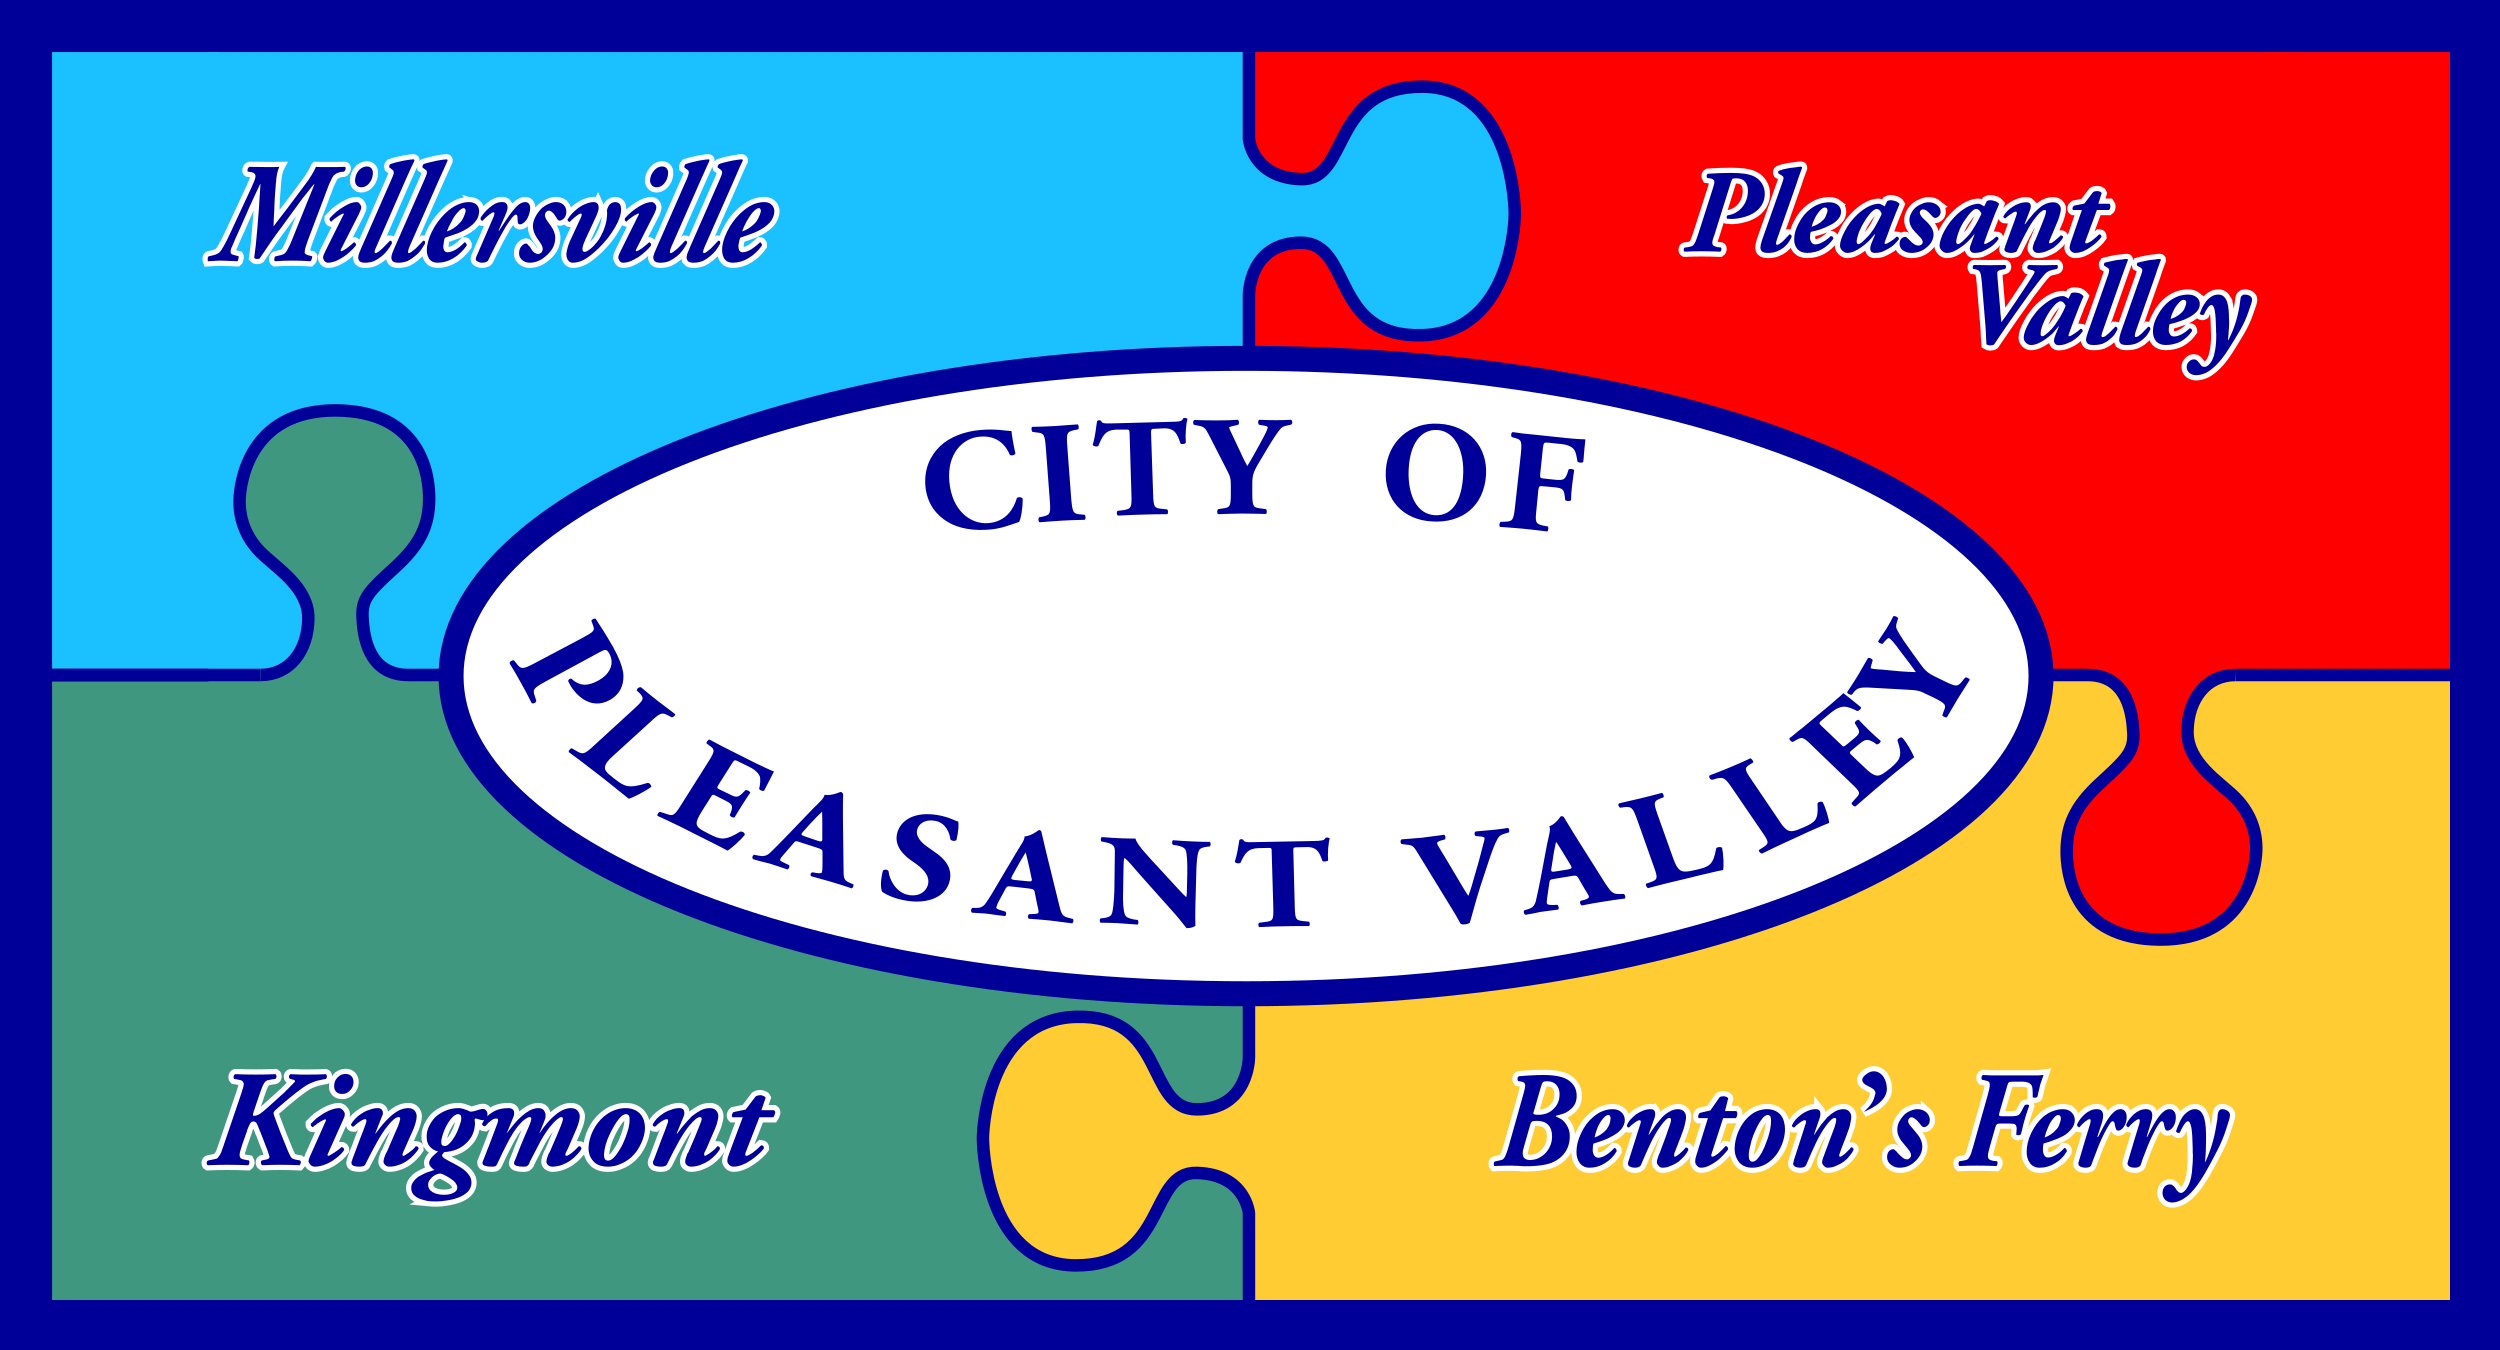 <svg version="1.2" xmlns="http://www.w3.org/2000/svg" viewBox="0 0 1200 648" width="1200" height="648">
	<rect x="0" y="0" width="1200" height="648" fill="#333333" stroke="none"/>
	<title>Flag_of_Pleasant_Valley_West_Virginia-svg (1)-svg</title>
	<style>
		.s0 { fill: #000099 } 
		.s1 { fill: #1ac0ff } 
		.s2 { fill: #ffcc33 } 
		.s3 { fill: #ff0000 } 
		.s4 { fill: #3f9780 } 
		.s5 { fill: none;stroke: #000099;stroke-width: 6 } 
		.s6 { fill: #ffffff;stroke: #000099;stroke-width: 12 } 
		.s7 { fill: #000099;stroke: #ffffff;stroke-width: 5 } 
	</style>
	<path id="Shape 6" class="s0" d="m0 0h1048v648h-1048zm152 0h1048v648h-1048z"/>
	<path id="Shape 7" class="s1" d="m25 25h80v299h-80z"/>
	<path id="Shape 9" class="s2" d="m1095 324h81v300h-81z"/>
	<path id="Shape 10" class="s3" d="m1087 25h89v299h-89z"/>
	<g id="Folder 5 copy 2">
		<g id="us-wvplv">
			<path id="Shape 1 copy 3" class="s3" d="m1099 25v299.5h-499.5v-149.7-33.3c0 0 0-25 25-25 25 0 14.1 45.9 58.3 44.4 44.1-1.5 44.3-58.3 44.3-58.3 0 0 0.1-60.7-44.3-61-44.5-0.2-34.8 45.1-58.3 44.4-23.5-0.7-25-19.4-25-19.4v-41.6zm-122.1 299.5h122.1-25c0 0-24.7 5.1-24.9 27.7-0.3 22.7 33.2 24.6 33.2 55.5 0.1 30.9-22.4 44.6-47.1 44.4-24.7-0.3-44.3-17-44.4-44.4-0.1-27.4 32.9-34 33.3-55.5 0.3-21.4-10.9-27.7-19.4-27.7-8.6 0-27.8 0-27.8 0z"/>
			<path id="Shape 8" class="s4" d="m25 327h191v297h-191z"/>
			<path id="Shape 1 copy 2" class="s4" d="m100 624v-299.5h499.5v149.8 33.2c0 0 0 25-25 25-25 0-14.1-45.9-58.3-44.4-44.1 1.5-44.4 58.3-44.4 58.3 0 0 0 60.7 44.4 61 44.5 0.2 34.8-45.1 58.3-44.4 23.5 0.7 25 19.4 25 19.4v41.6zm122.1-299.5h-122.1 25c0 0 24.7-5.1 25-27.7 0.2-22.7-33.3-24.6-33.3-55.5-0.1-30.9 22.4-44.6 47.1-44.4 24.7 0.3 44.3 17 44.4 44.4 0.1 27.4-32.9 34-33.3 55.5-0.3 21.4 10.9 27.7 19.4 27.7 8.6 0 27.8 0 27.8 0z"/>
			<path id="Shape 3 copy" class="s2" d="m1099 624h-502.3l2.8-299.5h377.4c0 0 19.2 0 27.8 0 8.5 0 19.7 6.3 19.4 27.7-0.4 21.5-33.4 28.1-33.3 55.5 0.1 27.4 19.7 44.1 44.4 44.4 24.7 0.2 47.2-13.5 47.2-44.4-0.1-30.9-33.6-32.8-33.3-55.5 0.2-22.6 24.9-27.7 24.9-27.7h25zm-499.5 0v-41.6c0 0-1.5-18.7-25-19.4-23.5-0.7-13.8 44.6-58.2 44.4-44.5-0.3-44.5-61-44.5-61 0 0 0.3-56.8 44.5-58.3 44.1-1.5 33.2 44.4 58.2 44.4 25 0 25-25 25-25v-33.3"/>
			<path id="Shape 3 copy 4" class="s1" d="m100 25h502.3l-2.8 299.5h-377.4c0 0-19.2 0-27.7 0-8.6 0-19.8-6.3-19.5-27.7 0.4-21.5 33.4-28.1 33.3-55.5-0.1-27.4-19.7-44.1-44.4-44.4-24.7-0.2-47.2 13.5-47.1 44.4 0 30.9 33.5 32.8 33.3 55.5-0.3 22.6-25 27.7-25 27.7h-25zm499.5 0v41.6c0 0 1.5 18.7 25 19.4 23.5 0.7 13.8-44.6 58.3-44.4 44.4 0.3 44.4 61 44.4 61 0 0-0.3 56.8-44.4 58.3-44.2 1.5-33.3-44.4-58.3-44.4-25 0-25 25-25 25v33.3"/>
			<path id="Shape 15" class="s0" d="m1073 321h104v6h-104z"/>
			<path id="Shape 1" class="s5" d="m599.5 624v-41.6c0 0-1.5-18.7-25-19.4-23.5-0.7-13.8 44.6-58.3 44.4-44.4-0.3-44.4-61-44.4-61 0 0 0.3-56.8 44.4-58.3 44.2-1.5 33.3 44.4 58.3 44.4 25 0 25-25 25-25v-33.2"/>
			<path id="Shape 13" class="s5" d="m125 324c14.1 0 22.8-11.7 23-27 0.2-15.3-15.5-24.4-23-32-7.5-7.6-10.2-16.7-10-25 0.2-8.3 4.6-43.1 46-43 41.4 0.1 45.2 31.5 45 43-0.2 11.5-3.7 20.7-16 32-12.3 11.3-16.4 14.9-16 24 0.4 9.1 2.6 28 22 28 19.4 0 20 0 20 0"/>
			<path id="Shape 13 copy" class="s5" d="m1073 324c-14.1 0-22.8 11.7-23 27-0.2 15.3 15.5 24.4 23 32 7.5 7.6 10.2 16.7 10 25-0.2 8.3-4.6 43.1-46 43-41.4-0.1-45.2-31.5-45-43 0.2-11.5 3.7-20.7 16-32 12.3-11.3 16.4-14.9 16-24-0.4-9.1-2.6-28-22-28-19.4 0-20 0-20 0"/>
			<path id="Shape 1 copy" class="s5" d="m599.5 25v41.6c0 0 1.5 18.7 25 19.4 23.5 0.7 13.8-44.6 58.3-44.4 44.4 0.3 44.3 61 44.3 61 0 0-0.2 56.8-44.3 58.3-44.2 1.5-33.3-44.4-58.3-44.4-25 0-25 25-25 25v33.3"/>
			<path id="Shape 2 copy" class="s6" d="m598.1 477c-211 0-381.6-68.2-381.6-152.5 0-84.3 170.6-152.5 381.6-152.5 211 0 381.6 68.2 381.6 152.5 0 84.3-170.6 152.5-381.6 152.5z"/>
			<path id="PLEASANT VALLEY" fill-rule="evenodd" class="s0" d="m279 306.5c6.1-3.3 6.7-3.7 5.6-6.5l-0.7-1.9c0-0.8 1.3-1.4 2-1.1 2.6 3.9 5.5 8.5 8.4 13.6 2.9 5.2 4.2 8.9 4.8 12 0.6 4.4-0.4 9.9-6.2 13.3-10.1 5.7-17.3-3.7-19.2-7-0.4-0.7-0.7-1.3-1-2 0-0.6 0.9-1.4 1.6-1.1 4.5 4.2 8.7 3.2 13.2 0.7 4.5-2.5 8-7.5 4.9-12.9-1.3-2.2-1.9-1.9-4.3-0.7l-26.2 14.2c-6 3.3-6.3 3.9-5.2 7l0.7 2.2c0.1 0.9-1.4 1.7-2.2 1.2-1.8-3.6-3.4-6.7-5.2-9.8-1.6-3-3.4-6-5.4-9.3 0-0.9 1.5-1.8 2.2-1.3l1.3 1.6c2 2.6 2.8 2.7 8.8-0.5zm15.3 56.3c-2.5 2.2-3.8 4-3.9 5.3-0.2 1.4 0.3 2.5 4.4 5.6 5 3.9 6.8 5 16 2.1 0.9-0.1 1.9 1 1.8 1.9-3 2.2-8.6 5.1-10.8 5.7-1.4-1.1-3.4-2.8-5.6-4.5-2.2-1.9-4.7-3.7-7-5.6l-7.4-5.7c-2.5-1.9-5.3-4.1-8.8-6.6-0.2-0.7 0.8-1.9 1.5-1.8l2.4 1.4c2.9 1.6 3.6 1.6 8.4-2.9l19.1-17.5c4.8-4.4 4.8-5 2.8-7.3l-1.5-1.4c-0.2-0.8 1-1.9 2-1.6q4.1 3.5 8.1 6.6c2.7 2.1 5.5 4.1 8.3 6.3 0.2 0.5-1 1.6-1.7 1.5l-1.7-0.9c-2.9-1.5-3.6-1.5-8.4 3zm50.7 13.7c-1 1.6-1 1.8 0.7 2.6l4.4 2.1c3.2 1.7 4.2 1.7 6.5-0.7l1.2-1.2c0.8-0.3 2.3 0.6 2.3 1.2-1.2 1.8-2.5 3.7-3.8 5.8-1.4 2.2-2.6 4.2-3.7 6-0.6 0.4-2.2-0.3-2.3-1.1l0.6-1.5c1-3 0.5-3.8-2.7-5.4l-4.3-2.2c-1.8-0.9-1.9-0.9-2.9 0.8l-4.3 6.8c-1.5 2.5-2.5 4.4-2.3 5.8 0.2 1.4 1.1 2.4 5.8 4.7 5.4 2.8 7.6 3.6 15.1-1 1-0.3 2.3 0.6 2.2 1.5-2.1 2.7-6.4 6.5-8.3 7.6-1.6-0.9-4-2.1-6.5-3.4-2.5-1.3-5.4-2.7-8-4l-8.1-4.1c-3.1-1.5-6.2-3-11-5.2-0.3-0.6 0.5-1.9 1.3-1.9l3.1 1c3 1.1 3.7 0.9 6.9-4.3l13.2-20.9c3.2-5.1 3.1-5.7 0.5-7.6l-1.4-1c-0.3-0.6 0.6-1.9 1.4-1.9 1.5 0.8 3 1.6 4.5 2.4 1.4 0.7 2.9 1.6 4.5 2.3l13.3 6.7c4.1 1.9 7.7 3.7 8.6 3.9-0.5 1-2.6 5.2-4.7 9.2-0.6 0.4-2.1-0.1-2.4-0.9 0.6-2.3 0.6-4.5 0.4-5.7-0.6-1.6-2.1-3.3-5.1-4.8l-5.1-2.5c-2-1.1-2.1-0.9-3.4 1.1zm38.8 27.7c-1.7-0.6-2-0.6-2.8 0.4l-5.2 6c-1 1.1-1.2 1.5-1.3 2-0.2 0.4 0.3 0.8 2.2 1.7l2.1 1c0.3 0.5-0.1 1.9-0.9 2-2.5-0.9-5.5-1.8-8.5-2.8-2.6-0.7-4.4-1-7.9-2.1-0.7-0.6-0.3-1.9 0.5-2.1l2.1 0.4c2 0.4 3.7 0.4 5.7-1.5 2.2-2.1 4.5-4.5 8.1-8.2l12.1-12.6c3.3-3.3 5.4-5 5.8-6.9 3.8 0.6 7.6-1.5 7.8-1.4 0.9 0.4 1.2 0.9 1.1 1.9-0.1 2-0.1 4.6-0.1 9.5l0.3 25.7c0 3.8 0.1 5.2 2.4 6.3l2.3 1c0.3 0.4-0.2 1.8-0.8 1.9-3.2-1.1-6.7-2.2-10.1-3.2-3.4-1-6.1-1.7-9.3-2.6-0.7-0.5-0.3-1.7 0.6-1.9l2.3 0.4c1.7 0.2 2.2-0.1 2.2-0.4 0.2-0.5 0.3-2 0.3-4.3v-5.5c0-1-0.4-1.3-2.9-2.1zm8.8-0.6c1.6 0.5 2.2 0.5 2.1-1.3v-5.4c0-2.9 0-5.8-0.1-7.3-1.3 1.2-3.4 3.3-5.6 5.7l-3.5 3.9c-1.3 1.4-0.9 1.7 0.9 2.3zm42.3 28.7c-6.5-1.1-10.1-3.3-11.4-4.2-1-1.6-0.8-6.1 0.3-10.2 0.7-0.7 2.3-0.6 2.7 0.3 0.4 4.1 3.7 10.4 9.7 11.4 5.2 0.9 8.4-1.8 9.2-4.9 1.3-4.8-3.4-8.6-7.2-11.1-4.5-3-9-7.5-7.6-13.5 1.7-6.9 9-10.6 19.3-8.9 2.3 0.4 5.2 1.1 7.8 2.3 0.8 0.4 1.5 0.6 2.3 0.9 0.2 1.4 0.1 4.8-0.9 8.8-0.6 0.7-2.4 0.5-2.9-0.3-0.4-3.2-2.3-8.1-7.4-8.9-4.6-0.9-7.9 1.3-8.6 4.4-0.7 2.8 1.6 5.7 4.7 7.9l4.1 2.9c3.9 2.7 8.5 7.1 6.8 13.8-1.8 7.4-10.2 11.1-20.9 9.3zm50.4-6.8c-1.7-0.2-1.9-0.1-2.6 1l-3.7 6.9c-0.5 1.2-0.7 1.8-0.8 2.3 0 0.3 0.5 0.8 2.5 1.3l2 0.6c0.4 0.5 0.4 1.9-0.4 2.1-2.5-0.3-5.3-0.6-8.3-1.1-2.5-0.3-4.1-0.2-7.4-0.5-0.8-0.5-0.5-1.8 0-2.3h2c1.7 0 3.3-0.3 4.8-2.6 1.7-2.4 3.3-5.2 5.9-9.6l8.6-14.5c2.3-3.8 3.9-5.8 3.9-7.6 3.6-0.3 6.7-3.1 6.9-3.1 0.9 0.1 1.2 0.5 1.3 1.4 0.4 1.9 1 4.3 2.1 9l6.3 25.6c0.9 3.8 1.4 5.3 3.9 6l2.7 0.7c0.4 0.4 0.3 1.9-0.4 2.1-3.4-0.4-7.3-0.9-11-1.4-3.6-0.3-6.3-0.6-9.7-0.8-0.7-0.4-0.7-1.8 0.2-2.2l2.3-0.1c1.7 0 2.1-0.5 2.1-0.8 0.1-0.5-0.2-2-0.8-4.4l-1.1-5.6c-0.3-1-0.8-1.2-3.3-1.5zm8.1-2.5c1.7 0.2 2.2 0 1.7-1.7l-1.1-5.2c-0.7-2.8-1.2-5.5-1.7-6.9-0.8 1.3-2.4 3.8-3.9 6.6l-2.5 4.5c-0.9 1.6-0.5 1.9 1.3 2.1zm80.4 11.3c-0.1 4-0.1 8 0 10-0.5 0.7-2.6 1.3-4.3 1.2 0 0-2.4-3.2-5.7-7l-16.4-18.4c-3.9-4.6-6.3-7.3-7.6-8.3-0.4 0.6-0.4 1.6-0.5 4l-0.2 12c-0.2 5 0.1 9.6 0.9 11.3 0.5 1.3 2.2 1.8 4.1 2.2l2 0.3c0.5 0.5 0.4 1.8 0 2.2-3.9-0.3-6.8-0.5-9.8-0.7-2.6-0.1-5.2-0.2-8-0.2-0.5-0.3-0.6-1.6 0-2.1l1.3-0.1c1.9-0.3 3.3-0.6 4-1.9 0.7-1.6 1.1-6.2 1.3-11.2l0.2-15.7c0.1-3.4 0.1-4.5-0.3-5.3-0.5-1.1-1.6-1.8-4.1-2.3l-2-0.4c-0.5-0.5-0.4-2 0.3-2.1 3.4 0.3 7 0.5 9.9 0.6 2.5 0.1 4.7 0.1 6.1 0.1 0.7 2.8 5.3 7.7 11.7 14.6l5.9 6.4c3.2 3.4 5.1 5.7 6.8 7.1 0.2-0.5 0.3-1.6 0.3-2.7l0.2-8.5c0.1-5-0.1-9.7-0.8-11.4-0.7-1.3-2.2-1.8-4.2-2.2l-1.9-0.3c-0.6-0.6-0.4-1.9 0-2.2 3.9 0.3 6.7 0.5 9.7 0.6 2.7 0.1 5.3 0.2 8 0.2 0.5 0.4 0.6 1.7 0 2.2l-1.2 0.1c-2 0.3-3.4 0.6-4 1.9-0.9 1.6-1.2 6.3-1.3 11.2zm36.6-25.6c0-1.4 0-1.8-1.7-1.7l-4.5 0.1c-5.3 0.1-6.7 2.6-8.8 7.1-0.8 0.4-2.2 0.3-2.7-0.6 1.4-4.2 1.7-8 2.2-10.4 0.3-0.2 0.5-0.4 0.9-0.4 0.4 0 0.7 0.1 1 0.3 0.5 1 0.7 1.3 6.1 1.1l26.8-0.5c4.9-0.1 5.9-0.2 6.5-1.5 0.3-0.1 0.6-0.2 0.9-0.2 0.5 0 1 0.3 1.2 0.5-0.7 2-1.1 7-0.8 10.5-0.4 0.5-2.3 0.7-2.7 0.3-1.4-3.9-2.5-6.9-7.8-6.7l-4.4 0.1c-1.7 0-1.9 0.2-1.8 1.8l0.7 27.1c0.2 5.8 0.6 6.1 3.9 6.5l2.9 0.3c0.5 0.4 0.5 1.7 0.1 2.1-4.8 0-8.4 0-11.6 0.1-3.5 0-7.2 0.2-12.3 0.4-0.6-0.3-0.7-1.8 0-2.1l3.2-0.4c3.3-0.5 3.6-0.9 3.5-6.7zm100.1 17c-2.6 8.2-3.8 13.4-5 17.2-0.5 0.4-1.4 0.7-2.4 0.8-0.8 0.1-1.5 0-2-0.3-1-1.7-2.7-4.9-4-6.9l-15.2-24.8c-3.7-6.2-3.6-5.9-7.1-6.3l-2.1-0.3c-0.6-0.6-0.6-1.7 0-2.2 3.7-0.3 6.1-0.5 9.8-0.8 3.2-0.4 6.4-0.8 10.7-1.4 0.7 0.4 0.8 1.6 0.4 2.2l-2.1 0.6c-1.3 0.4-1.7 0.8-1.7 1.4 0.1 0.5 1.7 3.1 3.9 6.7l8.2 13.8c1.3 2.2 2.2 3.6 2.9 4.6 0.5-1.1 1.1-3 1.7-5l1.8-6.3c1.3-4.2 3.2-11.6 3.8-14 0.4-1.2 0.5-1.9 0.5-2.4-0.1-0.3-0.4-0.7-2.2-0.8l-2.1-0.2c-0.6-0.4-0.8-1.8 0-2.2 3.4-0.3 6.1-0.5 8.9-0.8 2.4-0.2 4.5-0.6 6.6-0.9 0.6 0.2 0.9 1.7 0.4 2.2l-1.8 0.5c-2 0.6-2.9 1.2-3.6 2.6-1.3 2.3-2.7 6-4.5 11.5zm35.3-3.8c-1.7 0.3-1.9 0.4-2.1 1.7l-1.1 7.7c-0.2 1.3-0.2 1.9-0.1 2.4 0.1 0.4 0.8 0.7 2.8 0.7l2.2-0.1c0.6 0.3 1 1.8 0.4 2.3-2.6 0.3-5.4 0.7-8.4 1.1-2.4 0.5-4 0.9-7.2 1.4-0.9-0.2-1.1-1.6-0.7-2.1l1.9-0.6c1.6-0.5 3-1.2 3.7-3.9 0.7-2.7 1.3-6 2.3-10.8l3.1-16.5c0.9-4.4 1.8-6.8 1.1-8.6 3.4-1.2 5.3-4.8 5.5-4.8 0.8-0.1 1.4 0 1.8 1 1 1.7 2.4 3.9 5 8.2l14.7 23.3c2.4 3.5 3.3 4.8 6 4.8h2.7c0.6 0.2 1.1 1.7 0.5 2.2-3.5 0.4-7.3 1-11 1.6-3.5 0.5-6.3 1.1-9.5 1.7-0.9-0.2-1.3-1.5-0.7-2.2l2.2-0.6c1.6-0.6 1.8-1 1.8-1.4-0.1-0.5-0.9-1.9-2.3-4.1l-3-5.2c-0.6-0.9-1.2-1-3.7-0.5zm7-4.6c1.5-0.3 2-0.6 1-2.2l-2.9-4.8c-1.6-2.5-3-5-4-6.2-0.3 1.5-1 4.4-1.4 7.4l-0.8 5.1c-0.4 1.9 0.1 2 1.9 1.7zm50.4-5.1c1.1 2.9 2 4.7 3.3 5.5 1.2 0.8 2.6 1 7.7-0.2 6.3-1.5 8.1-2.2 9.6-10.3 0.4-0.7 2-0.8 2.8-0.3 0.7 3.4 0.9 8.8 0.5 10.7-1.7 0.3-4.4 0.9-7.2 1.6-2.8 0.6-5.9 1.4-8.7 2.1l-9.2 2.2c-3.2 0.8-6.6 1.6-10.9 2.8-0.7-0.2-1.3-1.5-1-2.1l2.6-0.9c2.9-1.2 3.2-1.7 1.1-7.4l-8-22.6c-2.1-5.8-2.7-6.1-5.9-5.9l-2.1 0.3c-0.8-0.2-1.4-1.6-0.6-2.1q5.4-1.2 10.3-2.4c3.4-0.8 6.8-1.7 10.2-2.6 0.7 0.2 1.1 1.6 0.8 2.1l-1.8 0.7c-2.9 1.3-3.1 1.7-1.1 7.5zm50.8-18.3c1.6 2.6 3.1 4.3 4.5 4.8 1.4 0.5 2.8 0.4 7.3-1.6 5.6-2.5 7.1-3.5 6.6-11.4 0.2-0.7 1.6-1.2 2.5-0.7 1.5 2.9 3 8.1 3.1 10-1.6 0.6-3.9 1.6-6.4 2.7-2.5 1-5.1 2.3-7.7 3.5l-8.3 3.8c-2.8 1.3-6 2.8-9.8 4.7-0.8 0-1.8-1.2-1.5-1.7l2.2-1.4c2.6-1.8 2.8-2.3-0.8-7.4l-14.2-20.8c-3.6-5.3-4.3-5.4-7.6-4.7l-2 0.6c-1 0-1.9-1.4-1.3-2.1q5.3-2 10.1-4c3.1-1.3 6.3-2.7 9.5-4.2 0.7 0.2 1.6 1.5 1.3 2l-1.5 0.9c-2.7 1.7-2.8 2.3 0.8 7.5zm29.5-36.7c1.3 1.4 1.4 1.4 2.9 0.2l3.6-3c2.8-2.3 3-3.1 1.2-5.8l-0.9-1.5c-0.1-0.7 1.3-1.8 1.9-1.6 1.5 1.7 3.3 3.4 5.1 5.2 1.9 1.8 3.7 3.5 5.4 4.9 0.2 0.6-1 1.8-1.9 1.7l-1.4-1c-3-1.7-4-1.6-6.8 0.7l-3.6 3c-1.4 1.2-1.5 1.3 0 2.7l5.9 5.6c2.3 2.3 4.1 3.6 5.6 3.9 1.5 0.3 2.9-0.2 6.8-3.4 4.5-3.9 6.2-5.6 3.5-13.3-0.1-0.9 1.5-1.9 2.3-1.4 2.4 2.6 5 7.6 5.7 9.4-1.5 1.1-3.5 2.8-5.7 4.6-2.2 1.7-4.6 3.7-6.7 5.5l-6.9 5.8c-2.5 2.2-5 4.3-8.9 7.7-0.8 0.1-2-1-1.8-1.7l2.1-2.4c2.2-2.2 2.2-2.8-2.5-7.2l-18.4-17.7c-4.4-4.4-5-4.5-7.8-2.9l-1.6 0.9c-0.8 0.1-1.8-1-1.7-1.7 1.3-1 2.7-2.1 3.9-3.2 1.4-1 2.6-2 3.9-3.1l11.2-9.3c3.4-2.9 6.4-5.5 6.9-6.1 1 0.7 4.8 3.8 8.5 6.8 0.2 0.6-0.9 1.7-1.8 1.8-2.3-1.2-4.5-2-5.9-2.1-2-0.1-4.2 0.8-6.8 2.9l-4.2 3.5c-1.8 1.5-1.6 1.6 0.2 3.3zm49.5-30.4c6 3 6.6 2.8 8.6 0.5l1.7-2.1c0.7-0.2 2.1 0.5 2.2 1.1-2.3 3.7-4 6.3-5.7 9-1.7 2.8-3.3 5.7-5.3 9-0.6 0.3-2.1-0.5-2.2-1l0.8-2.2c1.1-2.7 1-3.3-5-6.3l-3.2-1.5c-3.1-1.6-4.3-2-8.5-2.2l-19.8-1.1c-3.3 0-4.6 0-6.3 1.7l-1.5 1.8c-0.8 0.1-2.3-0.6-2.1-1.4 1.7-2.4 3-4.6 5.1-7.9 2-3.4 3.7-6.4 4.8-8.3 0.5-0.4 2 0.2 2.3 1l-0.6 2.1c-0.4 1.2-0.4 1.7-0.3 1.7 0.4 0.3 1.6 0.5 5.3 0.7l8.5 0.8c2.6 0.2 5.8 0.4 7.8 0.4-2.1-3.2-4.9-6.6-7.2-9.7-3.2-4.4-4.8-6.2-5.6-6.6-0.4-0.2-1 0.3-2.1 1.5l-1 1.2c-0.6 0.2-2.2-0.5-2.2-1.2 1.5-2.2 2.8-4.2 4.1-6.2 1.3-2.2 2.3-3.9 3.1-5.7 0.7-0.5 2.2 0.2 2.4 1l-0.5 1.5c-0.4 1.2-0.7 2.4-0.2 3.5 0.7 1.4 2.1 4 6.1 9.5l5.1 7.1c2.1 2.9 3.3 4.3 6.9 6.1z"/>
		</g>
		<g id="Folder 4">
			<path id="Pleasant Valley copy" fill-rule="evenodd" class="s7" d="m822.9 87.3q0-1.2-1.6-1.6l-1.9-0.3q-0.2-0.3-0.2-0.9 0-0.8 0.6-1.1 5.7-0.4 11.2-0.4 3.7 0 6.5 0.4 2.8 0.4 4.9 1.5 2.1 1.2 3.4 3.3 1.3 2.1 1.3 4.8 0 3-1.4 5.3-1.4 2.3-3.7 3.8-2.4 1.5-5.3 2.2-2.8 0.8-5.8 0.8-1.3 0-1.8-0.1-0.3-0.3-0.3-0.8 0-0.4 0.3-0.8 4.6-0.7 7.2-4 2.7-3.3 2.7-7.9 0-2.7-1.4-4.3-1.4-1.6-4.1-1.6-1.4 0-1.9 0.2-0.2 0.2-0.7 1.5l-7.9 25.2q-1.1 2.9-1.1 4 0 0.9 0.6 1.4 0.5 0.4 1.8 0.7l1.8 0.2q0.2 0.1 0.2 0.6 0 1-0.6 1.4-5-0.2-8.9-0.2-3.8 0-8.2 0.2-0.5-0.3-0.4-1 0-0.9 0.6-1l1.7-0.2q1-0.2 1.5-0.4 0.7-0.3 1.1-0.9 0.4-0.6 0.9-1.7 0.4-1.1 1.1-3.1l6.9-21.5q0.9-2.8 0.9-3.7zm22.9 33.4q-0.8-0.8-0.8-1.8 0-1.2 0.7-3.4l9.9-28.1q0.5-1.4 0.5-1.9 0-0.8-0.9-1.3l-1.6-1q-0.1-0.2-0.1-0.4 0-0.6 0.3-0.8 0.7-0.3 2.1-0.7 1.4-0.3 2.8-0.6 1.6-0.2 3.2-0.4 1.6-0.3 2.6-0.3 0.5 0 0.5 0.6-0.1 0.3-0.9 2.4-1.1 2.9-1.7 5l-9.5 27q-0.4 1.3-0.4 1.9 0 0.6 0.4 0.6 0.5 0 1.2-0.4 0.9-0.6 1.8-1.4 0.8-0.8 1.6-1.7 0.9-0.8 1.4-1.5 1.1 0 1.1 1.2-0.7 1.5-1.6 2.8-0.9 1.2-2.3 2.4-1.3 1-3.3 1.8-1.8 0.7-4.1 0.7-2.1 0-2.9-0.7zm36.4-22.3q1.5 1.3 1.5 3.2 0 2.1-1.5 3.7-1.5 1.7-3.8 2.8-2.3 1.2-4.6 2-2.2 0.7-4.6 1.2-0.4 1-0.4 2.8 0 1.2 0.7 2.2 0.6 1 1.8 1 1.7 0 3.6-1.1 2.1-1.1 3.9-2.9 0.5 0 0.9 0.4 0.3 0.3 0.3 0.9-2.1 3.1-5.4 5-3.3 1.8-7.2 1.8-3 0-4.6-1.8-1.6-1.9-1.6-4.7 0-3.8 2.3-7.9 2.1-4.1 5.5-6.7 2.3-1.7 4.6-2.5 2.3-0.7 4.5-0.7 2.5 0 4.1 1.3zm-8.6 2.7q-1.4 1.5-2.5 3.7-1.1 2.2-1.5 4 3.2-0.8 5.5-3.2 0.9-0.8 1.4-2.2 0.7-1.5 0.7-2.5 0-0.6-0.3-0.9-0.3-0.4-0.9-0.4-1.1 0-2.4 1.5zm29.7-2.8q0.8 0.3 1.3 0.8l1.3-2.6q0.7-0.4 1.6-0.4 1.1 0 2.1 0.4 0.8 0.1 1.3 0.6 0.7 0.4 0.9 0.8-2.1 5-3.8 9.4-1.6 4.3-3.2 8.6-0.2 0.5-0.2 0.8 0 0.4 0.4 0.4 0.6 0 2.3-1.1 1.8-1.1 3.1-2.4 1.1 0 1.1 1.2-1 1.3-2.3 2.6-1.3 1.2-3 2.1-1.6 0.9-3.1 1.5-1.6 0.4-3.2 0.4-1 0-1.7-0.6-0.5-0.8-0.5-1.6 0-0.7 0.6-2.4l1.8-4.3h-0.3q-1.3 1.7-2.9 3.3-1.6 1.6-3.4 2.8-1.8 1.3-3.6 2.1-1.7 0.7-3.2 0.7-1.3 0-2.4-1.1-1.1-1.1-1.1-2.4 0-1.3 0.6-3.1 0.7-2 1.8-4 1.1-2.2 2.7-4.3 1.6-2 3.5-3.8 5.5-4.9 10.2-4.9 0.5 0 1.3 0.5zm-2.5 2q-0.7 0-1.6 0.7-0.9 0.6-2.2 2.3-1.1 1.3-2.1 3.1-1.1 1.6-1.8 3.3-0.9 1.6-1.3 3.3-0.5 1.6-0.6 2.7v0.5q0.2 1 0.8 1 0.5 0 1.3-0.6 0.7-0.5 1.6-1.4 0.9-0.9 1.8-1.8 0.9-1 1.5-1.9 0.8-1 1.6-2.3 0.8-1.3 1.4-2.5 0.7-1.2 1.2-2.3 0.6-1.1 0.8-1.8-0.9-2.3-2.4-2.3zm29-1.9q1.7 1.3 1.7 3.2 0 1.5-1 2.3-0.8 0.7-1.6 0.7-0.7 0-1.4-0.8-1.7-1.9-2.6-2.6-1-0.7-2-0.7-0.5 0-1 0.5-0.4 0.5-0.4 1 0 1.1 1.4 2.6l2.3 2.2q2.9 3 2.9 5.7 0 3.6-3.5 6.4-3 2.5-7.2 2.5-2.1 0-4-1.2-1.6-1.2-1.6-3.2 0-1.3 0.7-2.3 0.9-1 2-1 0.6 0 1.5 1 0 0 0.3 0.3 1.6 1.7 2.6 2.3 1.1 0.6 2 0.6 0.7 0 1.4-0.5 0.6-0.5 0.6-1.2 0-1.2-1.7-2.8l-2-2.1q-2.7-2.8-2.7-5.7 0-1.6 0.9-3.3 0.9-1.7 2.3-2.9 1.3-1 2.9-1.6 1.5-0.7 3.2-0.7 2.4 0 4 1.3zm21.3-0.1q0.7 0.3 1.3 0.8l1.3-2.6q0.7-0.4 1.6-0.4 1.1 0 2.1 0.4 0.8 0.1 1.3 0.6 0.6 0.4 0.9 0.8-2.2 5-3.8 9.4-1.7 4.3-3.2 8.6-0.2 0.5-0.2 0.8 0 0.4 0.3 0.4 0.7 0 2.4-1.1 1.8-1.1 3.1-2.4 1.1 0 1.1 1.2-0.9 1.3-2.3 2.6-1.3 1.2-3 2.1-1.6 0.9-3.1 1.5-1.7 0.4-3.2 0.4-1 0-1.6-0.6-0.6-0.8-0.6-1.6 0-0.7 0.7-2.4l1.6-4.3h-0.2q-1.3 1.7-2.9 3.3-1.6 1.6-3.4 2.8-1.8 1.3-3.6 2.1-1.7 0.7-3.2 0.7-1.4 0-2.4-1.1-1.1-1.1-1.1-2.4 0-1.3 0.6-3.1 0.6-2 1.7-4 1.2-2.2 2.8-4.3 1.6-2 3.5-3.8 5.5-4.9 10.3-4.9 0.4 0 1.2 0.5zm-2.5 2q-0.8 0-1.6 0.7-0.8 0.6-2.2 2.3-1 1.3-2.2 3.1-1 1.6-1.8 3.3-0.7 1.6-1.2 3.3-0.5 1.6-0.6 2.7v0.5q0.1 1 0.9 1 0.4 0 1.2-0.6 0.7-0.5 1.6-1.4 1-0.9 1.8-1.8 0.9-1 1.5-1.9 0.8-1 1.5-2.3 0.9-1.3 1.5-2.5 0.7-1.2 1.2-2.3 0.6-1.1 0.9-1.8-1-2.3-2.5-2.3zm25.8-2.6q0.4 0.5 0.4 1.4 0 0.7-0.3 1.5l-2.7 7h0.3q1.5-2.3 2.9-3.8 1.4-1.8 3.1-3.3 1.6-1.5 3.5-2.5 1.9-0.9 3.9-0.9 1.8 0 2.7 1 1 1 1 2.2 0 1.1-0.4 2.4-0.3 1.3-0.8 2.7-1 2.3-3.5 8.3l-0.8 1.9q-0.2 0.5-0.2 0.8 0 0.4 0.5 0.4 0.3 0 0.9-0.3 0.6-0.4 1.3-0.9 0.8-0.6 1.5-1.3 0.8-0.6 1.4-1.3 1.2 0 1.2 1-0.7 1.2-1.9 2.5-1.2 1.2-2.7 2.4-1.7 1-3.7 1.8-1.9 0.7-3.8 0.7-1.1 0-1.8-0.7-0.7-0.8-0.7-1.5 0-1 0.8-3.1l0.5-0.9q3-7.2 4.4-11 0.7-1.9 0.7-2.7 0-0.7-0.7-0.7-1.5 0-4.3 3.6-2.2 2.7-4.3 6.7-2.1 3.9-4.7 9.3-0.3 0.6-1 0.7-0.8 0.3-1.8 0.3-1.2 0-2.2-0.4-1-0.4-1-1.3 0-0.3 0.2-0.6 0-0.3 0.2-0.9 0.3-0.8 3.2-8.8 1.3-3.4 2-5.6 0.4-1 0.4-1.4 0-0.8-0.6-0.8-0.8 0-2.2 1.1-1.5 0.9-2.7 2.1-0.9 0-1-0.9 0.6-1.2 1.7-2.4 1.1-1.2 2.7-2.2 1.4-1 3.2-1.6 1.7-0.6 3.4-0.6 1.2 0 1.8 0.6zm26.7 17.8q-0.2 0.6-0.2 0.8 0 0.5 0.5 0.5 0.8 0 2.6-1.2 1.7-1.3 3.6-3.1 1.1 0 1.1 1.2-0.8 1.2-2.2 2.5-1.4 1.3-3.2 2.5-1.7 1.2-3.6 2-1.9 0.7-3.6 0.7-1.1 0-1.8-0.7-0.9-0.8-0.9-1.8 0-0.6 0.2-1.2 0.1-0.7 0.5-1.8l5.2-15.1h-4.2q-0.3-0.2-0.3-0.6 0-0.5 0.2-0.9 0.3-0.4 0.6-0.6l4.9-1 4.2-5.5q0.7-0.5 2-0.5 0.6 0 1.3 0.3 0.6 0.2 0.8 0.7l-1.6 5.1h5.4q0.4 0.5 0.4 1.3 0 0.4-0.2 1-0.2 0.5-0.5 0.7h-5.8zm-42.4 15.4q0 1.9 0.4 5.9l1 11.6q0 0.6 0.1 1.9 0.2 1.2 0.3 2.7l0.1 1.6q0-0.1 0.3-0.3 2-2.6 3.7-5.2 3.4-4.9 6-8.9 2.7-4 5-7.7 1-1.5 1-2 0-0.4-0.4-0.5-0.3-0.3-1.2-0.4l-1.6-0.5q-0.3-0.3-0.3-0.7 0-0.9 0.8-1.2 2.7 0 4.5 0.1 2 0 3.2 0 3.4 0 5.8-0.1 0.4 0.3 0.4 0.9 0 0.7-0.6 1l-1.7 0.4q-1.1 0.2-2 0.6-0.9 0.4-1.6 1.1-1.1 1.1-3.3 3.9-2.1 2.7-4.4 5.8l-7 9.8q-2.3 3.3-4.1 5.9-1.8 2.7-3.7 5.4-1.6 2.5-2.2 3.3-0.7 0.5-2 0.5-0.9 0-1.7-0.5-0.1-0.8-0.2-3.7-0.1-3.3-0.3-5.5l-1.7-20.4q-0.3-3.6-0.8-4.9-0.5-1.2-2.1-1.5l-1.3-0.2q-0.2-0.3-0.2-0.7 0-1 0.6-1.2 3.3 0.1 7.5 0.1 3.1 0 7.4-0.1 0.5 0.1 0.5 0.9 0 0.7-0.6 1l-2.1 0.5q-1.4 0.3-1.5 1.3zm32.8 11.6q0.8 0.4 1.3 0.9l1.4-2.7q0.6-0.3 1.5-0.3 1.1 0 2.2 0.3 0.8 0.2 1.3 0.7 0.6 0.4 0.9 0.8-2.2 5-3.8 9.4-1.7 4.3-3.2 8.6-0.2 0.5-0.2 0.8 0 0.4 0.3 0.4 0.7 0 2.4-1.2 1.8-1.1 3.1-2.4 1 0 1 1.2-0.9 1.3-2.2 2.6-1.4 1.2-3 2.2-1.6 0.8-3.2 1.4-1.6 0.5-3.1 0.5-1 0-1.7-0.6-0.6-0.8-0.6-1.6 0-0.8 0.6-2.4l1.8-4.4h-0.2q-1.4 1.7-2.9 3.4-1.7 1.5-3.5 2.8-1.7 1.2-3.6 2-1.6 0.7-3.2 0.7-1.3 0-2.4-1-1.1-1.1-1.1-2.5 0-1.2 0.6-3.1 0.7-1.9 1.8-3.9 1.1-2.2 2.8-4.3 1.5-2.1 3.5-3.8 5.5-4.9 10.2-4.9 0.5 0 1.2 0.4zm-2.5 2.1q-0.7 0-1.5 0.7-1 0.6-2.3 2.3-1.1 1.3-2.1 3-1 1.6-1.8 3.4-0.8 1.6-1.3 3.3-0.5 1.6-0.5 2.7v0.5q0.1 0.9 0.8 0.9 0.4 0 1.2-0.5 0.8-0.6 1.7-1.4 0.9-0.9 1.8-1.8 0.8-1.1 1.5-1.9 0.7-1 1.5-2.3 0.9-1.3 1.5-2.5 0.7-1.3 1.2-2.3 0.5-1.2 0.8-1.9-1-2.2-2.5-2.2zm13.2 20.4q-0.9-0.8-0.9-1.8 0-1.2 0.8-3.4l9.9-28.1q0.4-1.4 0.4-2 0-0.7-0.9-1.3l-1.5-0.9q-0.1-0.3-0.1-0.4 0-0.6 0.3-1 0.7-0.2 2.1-0.5 1.4-0.3 2.8-0.6 1.6-0.3 3.2-0.4 1.5-0.3 2.6-0.3 0.5 0 0.5 0.5-0.1 0.3-0.9 2.4-1.1 3-1.8 5l-9.5 27q-0.5 1.4-0.5 2 0 0.6 0.6 0.6 0.5 0 1.2-0.4 0.8-0.6 1.7-1.4 0.9-0.9 1.7-1.7 0.9-0.8 1.4-1.5 1.1 0 1.1 1.2-0.7 1.5-1.6 2.8-1 1.2-2.4 2.3-1.3 1.1-3.2 1.9-1.8 0.6-4.2 0.6-2 0-2.8-0.6zm15.8 0q-0.8-0.8-0.8-1.8 0-1.2 0.7-3.4l9.9-28.1q0.5-1.4 0.5-2 0-0.7-0.9-1.3l-1.6-0.9q-0.1-0.3-0.1-0.4 0-0.6 0.3-1 0.7-0.2 2.1-0.5 1.4-0.3 2.8-0.6 1.6-0.3 3.2-0.4 1.6-0.3 2.6-0.3 0.5 0 0.5 0.5-0.1 0.3-0.9 2.4-1.1 3-1.7 5l-9.5 27q-0.4 1.4-0.4 2 0 0.6 0.4 0.6 0.5 0 1.2-0.4 0.9-0.6 1.8-1.4 0.9-0.9 1.6-1.7 0.9-0.8 1.4-1.5 1.1 0 1.1 1.2-0.7 1.5-1.6 2.8-0.9 1.2-2.3 2.3-1.3 1.1-3.3 1.9-1.8 0.6-4.1 0.6-2.1 0-2.9-0.6zm36.4-22.3q1.5 1.3 1.5 3.2 0 2.1-1.5 3.7-1.5 1.6-3.8 2.8-2.3 1.2-4.6 1.9-2.2 0.8-4.6 1.3-0.4 1-0.4 2.8 0 1.2 0.7 2.2 0.6 0.9 1.8 0.9 1.7 0 3.6-1 2.1-1.1 3.9-2.9 0.5 0 0.9 0.3 0.3 0.4 0.3 1-2.1 3.1-5.4 5-3.3 1.7-7.2 1.7-3 0-4.6-1.7-1.6-1.9-1.6-4.8 0-3.8 2.3-7.8 2.2-4.1 5.5-6.7 2.3-1.7 4.6-2.5 2.3-0.7 4.5-0.7 2.5 0 4.1 1.3zm-8.6 2.7q-1.4 1.4-2.5 3.7-1.1 2.2-1.4 4 3.1-0.9 5.4-3.2 0.9-0.8 1.4-2.2 0.7-1.5 0.7-2.5 0-0.6-0.3-0.9-0.3-0.4-0.9-0.4-1.1 0-2.4 1.5zm22.7-1.7q1.3 2.4 1.4 8 0 0.4 0 1.3 0.1 0.7 0.1 1.4 0 2.2-0.2 4.3-0.1 2.1-0.4 4.6h0.2q3.8-7.3 5.3-16.1 0.1-0.7 0.2-1.4 0.1-0.7 0.3-2.1 0.1-1.3 0.7-1.8 0.5-0.5 1.3-0.5 1.5 0 2.5 0.6 1.1 0.7 1.1 1.9 0 1.1-1.7 5.6-1.5 4.6-4.1 9.1-3.1 5.3-5.9 9.6-2.7 4.2-5.1 6.6-2.6 2.7-5.2 4.1-2.6 1.2-4.9 1.2-1.7 0-3.1-1-1.3-1.1-1.4-2.9 0-1.5 1.1-2.6 1-1.1 2.4-1.1 0.9 0 1.4 0.5 0.6 0.5 1.1 1.2 0.8 1.1 1.3 1.6 0.7 0.3 1.4 0.3 1 0 2.3-1.4 1.8-2.1 2.4-5.4 0.4-1.7 0.6-3.7 0.2-2.1 0.2-5.1 0-0.6-0.1-1.4 0-0.9 0-1.4-0.1-5.6-0.6-8.5-0.5-2.8-1.6-2.8-0.9 0-1.9 1.5-1 1.4-1.7 3.1-0.3 0.2-0.8 0.2-0.9 0-1.2-0.7 0.6-1.4 1.2-2.9 0.8-1.5 1.9-3 1.1-1.4 2.6-2.3 1.4-0.9 3.2-0.9 2.4 0 3.7 2.3z"/>
			<path id="Pleasant Valley copy 2" fill-rule="evenodd" class="s0" d="m822.9 87.3q0-1.2-1.6-1.6l-1.9-0.3q-0.2-0.3-0.2-0.9 0-0.8 0.6-1.1 5.7-0.4 11.2-0.4 3.7 0 6.5 0.4 2.8 0.4 4.9 1.5 2.1 1.2 3.4 3.3 1.3 2.1 1.3 4.8 0 3-1.4 5.3-1.4 2.3-3.7 3.8-2.4 1.5-5.3 2.2-2.8 0.8-5.8 0.8-1.3 0-1.8-0.1-0.3-0.3-0.3-0.8 0-0.4 0.3-0.8 4.6-0.7 7.2-4 2.7-3.3 2.7-7.9 0-2.7-1.4-4.3-1.4-1.6-4.1-1.6-1.4 0-1.9 0.2-0.2 0.2-0.7 1.5l-7.9 25.2q-1.1 2.9-1.1 4 0 0.9 0.6 1.4 0.5 0.4 1.8 0.7l1.8 0.2q0.2 0.1 0.2 0.6 0 1-0.6 1.4-5-0.2-8.9-0.2-3.8 0-8.2 0.2-0.5-0.3-0.4-1 0-0.9 0.6-1l1.7-0.2q1-0.2 1.5-0.4 0.7-0.3 1.1-0.9 0.4-0.6 0.9-1.7 0.4-1.1 1.1-3.1l6.9-21.5q0.9-2.8 0.9-3.7zm22.9 33.4q-0.8-0.8-0.8-1.8 0-1.2 0.7-3.4l9.9-28.1q0.5-1.4 0.5-1.9 0-0.8-0.9-1.3l-1.6-1q-0.1-0.2-0.1-0.4 0-0.6 0.3-0.8 0.7-0.3 2.1-0.7 1.4-0.3 2.8-0.6 1.6-0.2 3.2-0.4 1.6-0.3 2.6-0.3 0.5 0 0.5 0.6-0.1 0.3-0.9 2.4-1.1 2.9-1.7 5l-9.5 27q-0.4 1.3-0.4 1.9 0 0.6 0.4 0.6 0.5 0 1.2-0.4 0.9-0.6 1.8-1.4 0.8-0.8 1.6-1.7 0.9-0.8 1.4-1.5 1.1 0 1.1 1.2-0.7 1.5-1.6 2.8-0.9 1.2-2.3 2.4-1.3 1-3.3 1.8-1.8 0.7-4.1 0.7-2.1 0-2.9-0.7zm36.4-22.3q1.5 1.3 1.5 3.2 0 2.1-1.5 3.7-1.5 1.7-3.8 2.8-2.3 1.2-4.6 2-2.2 0.7-4.6 1.2-0.4 1-0.4 2.8 0 1.2 0.7 2.2 0.6 1 1.8 1 1.7 0 3.6-1.1 2.1-1.1 3.9-2.9 0.5 0 0.9 0.4 0.3 0.3 0.3 0.9-2.1 3.1-5.4 5-3.3 1.8-7.2 1.8-3 0-4.6-1.8-1.6-1.9-1.6-4.7 0-3.8 2.3-7.9 2.1-4.1 5.5-6.7 2.3-1.7 4.6-2.5 2.3-0.7 4.5-0.7 2.5 0 4.1 1.3zm-8.6 2.7q-1.4 1.5-2.5 3.7-1.1 2.2-1.5 4 3.2-0.8 5.5-3.2 0.9-0.8 1.4-2.2 0.7-1.5 0.7-2.5 0-0.6-0.3-0.9-0.3-0.4-0.9-0.4-1.1 0-2.4 1.5zm29.7-2.8q0.8 0.3 1.3 0.8l1.3-2.6q0.7-0.4 1.6-0.4 1.1 0 2.1 0.4 0.8 0.1 1.3 0.6 0.7 0.4 0.9 0.8-2.1 5-3.8 9.4-1.6 4.3-3.2 8.6-0.2 0.5-0.2 0.8 0 0.4 0.4 0.4 0.6 0 2.3-1.1 1.8-1.1 3.1-2.4 1.1 0 1.1 1.2-1 1.3-2.3 2.6-1.3 1.2-3 2.1-1.6 0.9-3.1 1.5-1.6 0.4-3.2 0.4-1 0-1.7-0.6-0.5-0.8-0.5-1.6 0-0.7 0.6-2.4l1.8-4.3h-0.3q-1.3 1.7-2.9 3.3-1.6 1.6-3.4 2.8-1.8 1.3-3.6 2.1-1.7 0.7-3.2 0.7-1.3 0-2.4-1.1-1.1-1.1-1.1-2.4 0-1.3 0.6-3.1 0.7-2 1.8-4 1.1-2.2 2.7-4.3 1.6-2 3.5-3.8 5.5-4.9 10.2-4.9 0.5 0 1.3 0.5zm-2.5 2q-0.7 0-1.6 0.7-0.9 0.6-2.2 2.3-1.1 1.3-2.1 3.1-1.1 1.6-1.8 3.3-0.9 1.6-1.3 3.3-0.5 1.6-0.6 2.7v0.5q0.2 1 0.8 1 0.5 0 1.3-0.6 0.7-0.5 1.6-1.4 0.9-0.9 1.8-1.8 0.9-1 1.5-1.9 0.8-1 1.6-2.3 0.8-1.3 1.4-2.5 0.7-1.2 1.2-2.3 0.6-1.1 0.8-1.8-0.9-2.3-2.4-2.3zm29-1.9q1.7 1.3 1.7 3.2 0 1.5-1 2.3-0.8 0.7-1.6 0.7-0.7 0-1.4-0.8-1.7-1.9-2.6-2.6-1-0.7-2-0.7-0.5 0-1 0.5-0.4 0.5-0.4 1 0 1.1 1.4 2.6l2.3 2.2q2.9 3 2.9 5.7 0 3.6-3.5 6.4-3 2.5-7.2 2.5-2.1 0-4-1.2-1.6-1.2-1.6-3.2 0-1.3 0.7-2.3 0.9-1 2-1 0.6 0 1.5 1 0 0 0.3 0.3 1.6 1.7 2.6 2.3 1.1 0.6 2 0.6 0.7 0 1.4-0.5 0.6-0.5 0.6-1.2 0-1.2-1.7-2.8l-2-2.1q-2.7-2.8-2.7-5.7 0-1.6 0.9-3.3 0.9-1.7 2.3-2.9 1.3-1 2.9-1.6 1.5-0.7 3.2-0.7 2.4 0 4 1.3zm21.3-0.1q0.7 0.3 1.3 0.8l1.3-2.6q0.7-0.4 1.6-0.4 1.1 0 2.1 0.4 0.8 0.1 1.3 0.6 0.6 0.4 0.9 0.8-2.2 5-3.8 9.4-1.7 4.3-3.2 8.6-0.2 0.5-0.2 0.8 0 0.4 0.3 0.4 0.7 0 2.4-1.1 1.8-1.1 3.1-2.4 1.1 0 1.1 1.2-0.9 1.3-2.3 2.6-1.3 1.2-3 2.1-1.6 0.9-3.1 1.5-1.7 0.4-3.2 0.4-1 0-1.6-0.6-0.6-0.8-0.6-1.6 0-0.7 0.7-2.4l1.6-4.3h-0.2q-1.3 1.7-2.9 3.3-1.6 1.6-3.4 2.8-1.8 1.3-3.6 2.1-1.7 0.7-3.2 0.7-1.4 0-2.4-1.1-1.1-1.1-1.1-2.4 0-1.3 0.6-3.1 0.6-2 1.7-4 1.2-2.2 2.8-4.3 1.6-2 3.5-3.8 5.5-4.9 10.3-4.9 0.4 0 1.2 0.5zm-2.5 2q-0.8 0-1.6 0.7-0.8 0.6-2.2 2.3-1 1.3-2.2 3.1-1 1.6-1.8 3.3-0.7 1.6-1.2 3.3-0.5 1.6-0.6 2.7v0.5q0.1 1 0.9 1 0.4 0 1.2-0.6 0.7-0.5 1.6-1.4 1-0.9 1.8-1.8 0.9-1 1.5-1.9 0.8-1 1.5-2.3 0.9-1.3 1.5-2.5 0.7-1.2 1.2-2.3 0.6-1.1 0.9-1.8-1-2.3-2.5-2.3zm25.8-2.6q0.4 0.5 0.4 1.4 0 0.7-0.3 1.5l-2.7 7h0.3q1.5-2.3 2.9-3.8 1.4-1.8 3.1-3.3 1.6-1.5 3.5-2.5 1.9-0.9 3.9-0.9 1.8 0 2.7 1 1 1 1 2.2 0 1.1-0.4 2.4-0.3 1.3-0.8 2.7-1 2.3-3.5 8.3l-0.8 1.9q-0.2 0.5-0.2 0.8 0 0.4 0.5 0.4 0.3 0 0.9-0.3 0.6-0.4 1.3-0.9 0.8-0.6 1.5-1.3 0.8-0.6 1.4-1.3 1.2 0 1.2 1-0.7 1.2-1.9 2.5-1.2 1.2-2.7 2.4-1.7 1-3.7 1.8-1.9 0.7-3.8 0.7-1.1 0-1.8-0.7-0.7-0.8-0.7-1.5 0-1 0.8-3.1l0.5-0.9q3-7.2 4.4-11 0.7-1.9 0.7-2.7 0-0.7-0.7-0.7-1.5 0-4.3 3.6-2.2 2.7-4.3 6.7-2.1 3.9-4.7 9.3-0.3 0.6-1 0.7-0.8 0.3-1.8 0.3-1.2 0-2.2-0.4-1-0.4-1-1.3 0-0.3 0.2-0.6 0-0.3 0.2-0.9 0.3-0.8 3.2-8.8 1.3-3.4 2-5.6 0.4-1 0.4-1.4 0-0.8-0.6-0.8-0.8 0-2.2 1.1-1.5 0.9-2.7 2.1-0.9 0-1-0.9 0.6-1.2 1.7-2.4 1.1-1.2 2.7-2.2 1.4-1 3.2-1.6 1.7-0.6 3.4-0.6 1.2 0 1.8 0.6zm26.7 17.8q-0.2 0.6-0.2 0.8 0 0.5 0.5 0.5 0.8 0 2.6-1.2 1.7-1.3 3.6-3.1 1.1 0 1.1 1.2-0.8 1.2-2.2 2.5-1.4 1.3-3.2 2.5-1.7 1.2-3.6 2-1.9 0.7-3.6 0.7-1.1 0-1.8-0.7-0.9-0.8-0.9-1.8 0-0.6 0.2-1.2 0.1-0.7 0.5-1.8l5.2-15.1h-4.2q-0.3-0.2-0.3-0.6 0-0.5 0.2-0.9 0.3-0.4 0.6-0.6l4.9-1 4.2-5.5q0.7-0.5 2-0.5 0.6 0 1.3 0.3 0.6 0.2 0.8 0.7l-1.6 5.1h5.4q0.4 0.5 0.4 1.3 0 0.4-0.2 1-0.2 0.5-0.5 0.7h-5.8zm-42.4 15.4q0 1.9 0.4 5.9l1 11.6q0 0.6 0.1 1.9 0.2 1.2 0.3 2.7l0.1 1.6q0-0.1 0.3-0.3 2-2.6 3.7-5.2 3.4-4.9 6-8.9 2.7-4 5-7.7 1-1.5 1-2 0-0.4-0.4-0.5-0.3-0.3-1.2-0.4l-1.6-0.5q-0.3-0.3-0.3-0.7 0-0.9 0.8-1.2 2.7 0 4.5 0.1 2 0 3.2 0 3.4 0 5.8-0.1 0.4 0.3 0.4 0.9 0 0.7-0.6 1l-1.7 0.4q-1.1 0.2-2 0.6-0.9 0.4-1.6 1.1-1.1 1.1-3.3 3.9-2.1 2.7-4.4 5.8l-7 9.8q-2.3 3.3-4.1 5.9-1.8 2.7-3.7 5.4-1.6 2.5-2.2 3.3-0.7 0.5-2 0.5-0.9 0-1.7-0.5-0.1-0.8-0.2-3.7-0.1-3.3-0.3-5.5l-1.7-20.4q-0.3-3.6-0.8-4.9-0.5-1.2-2.1-1.5l-1.3-0.2q-0.2-0.3-0.2-0.7 0-1 0.6-1.2 3.3 0.1 7.5 0.1 3.1 0 7.4-0.1 0.5 0.1 0.5 0.9 0 0.7-0.6 1l-2.1 0.5q-1.4 0.3-1.5 1.3zm32.8 11.6q0.8 0.4 1.3 0.9l1.4-2.7q0.6-0.3 1.5-0.3 1.1 0 2.2 0.3 0.8 0.2 1.3 0.7 0.6 0.4 0.9 0.8-2.2 5-3.8 9.4-1.7 4.3-3.2 8.6-0.2 0.5-0.2 0.8 0 0.4 0.3 0.4 0.7 0 2.4-1.2 1.8-1.1 3.1-2.4 1 0 1 1.2-0.9 1.3-2.2 2.6-1.4 1.2-3 2.2-1.6 0.8-3.2 1.4-1.6 0.5-3.1 0.5-1 0-1.7-0.6-0.6-0.8-0.6-1.6 0-0.8 0.6-2.4l1.8-4.4h-0.2q-1.4 1.7-2.9 3.4-1.7 1.5-3.5 2.8-1.7 1.2-3.6 2-1.6 0.7-3.2 0.7-1.3 0-2.4-1-1.1-1.1-1.1-2.5 0-1.2 0.6-3.1 0.7-1.9 1.8-3.9 1.1-2.2 2.8-4.3 1.5-2.1 3.5-3.8 5.5-4.9 10.2-4.9 0.5 0 1.2 0.4zm-2.5 2.1q-0.7 0-1.5 0.7-1 0.6-2.3 2.3-1.1 1.3-2.1 3-1 1.6-1.8 3.4-0.8 1.6-1.3 3.3-0.5 1.6-0.5 2.7v0.5q0.1 0.9 0.8 0.9 0.4 0 1.2-0.5 0.8-0.6 1.7-1.4 0.9-0.9 1.8-1.8 0.8-1.1 1.5-1.9 0.7-1 1.5-2.3 0.9-1.3 1.5-2.5 0.7-1.3 1.2-2.3 0.5-1.2 0.8-1.9-1-2.2-2.5-2.2zm13.2 20.4q-0.9-0.8-0.9-1.8 0-1.2 0.8-3.4l9.9-28.1q0.4-1.4 0.4-2 0-0.7-0.9-1.3l-1.5-0.9q-0.1-0.3-0.1-0.4 0-0.6 0.3-1 0.7-0.2 2.1-0.5 1.4-0.3 2.8-0.6 1.6-0.3 3.2-0.4 1.5-0.3 2.6-0.3 0.5 0 0.5 0.5-0.1 0.3-0.9 2.4-1.1 3-1.8 5l-9.5 27q-0.5 1.4-0.5 2 0 0.6 0.6 0.6 0.5 0 1.2-0.4 0.8-0.6 1.7-1.4 0.9-0.9 1.7-1.7 0.9-0.8 1.4-1.5 1.1 0 1.1 1.2-0.7 1.5-1.6 2.8-1 1.2-2.4 2.3-1.3 1.1-3.2 1.9-1.8 0.6-4.2 0.6-2 0-2.8-0.6zm15.8 0q-0.8-0.8-0.8-1.8 0-1.2 0.7-3.4l9.9-28.1q0.5-1.4 0.5-2 0-0.7-0.9-1.3l-1.6-0.9q-0.1-0.3-0.1-0.4 0-0.6 0.3-1 0.7-0.2 2.1-0.5 1.4-0.3 2.8-0.6 1.6-0.3 3.2-0.4 1.6-0.3 2.6-0.3 0.5 0 0.5 0.5-0.1 0.3-0.9 2.4-1.1 3-1.7 5l-9.5 27q-0.4 1.4-0.4 2 0 0.6 0.4 0.6 0.5 0 1.2-0.4 0.9-0.6 1.8-1.4 0.9-0.9 1.6-1.7 0.9-0.8 1.4-1.5 1.1 0 1.1 1.2-0.7 1.5-1.6 2.8-0.9 1.2-2.3 2.3-1.3 1.1-3.3 1.9-1.8 0.6-4.1 0.6-2.1 0-2.9-0.6zm36.4-22.3q1.5 1.3 1.5 3.2 0 2.1-1.5 3.7-1.5 1.6-3.8 2.8-2.3 1.2-4.6 1.9-2.2 0.8-4.6 1.3-0.4 1-0.4 2.8 0 1.2 0.7 2.2 0.6 0.9 1.8 0.9 1.7 0 3.6-1 2.1-1.1 3.9-2.9 0.5 0 0.9 0.3 0.3 0.4 0.3 1-2.1 3.1-5.4 5-3.3 1.7-7.2 1.7-3 0-4.6-1.7-1.6-1.9-1.6-4.8 0-3.8 2.3-7.8 2.2-4.1 5.5-6.7 2.3-1.7 4.6-2.5 2.3-0.7 4.5-0.7 2.5 0 4.1 1.3zm-8.6 2.7q-1.4 1.4-2.5 3.7-1.1 2.2-1.4 4 3.1-0.9 5.4-3.2 0.9-0.8 1.4-2.2 0.7-1.5 0.7-2.5 0-0.6-0.3-0.9-0.3-0.4-0.9-0.4-1.1 0-2.4 1.5zm22.7-1.7q1.3 2.4 1.4 8 0 0.4 0 1.3 0.1 0.7 0.1 1.4 0 2.2-0.2 4.3-0.1 2.1-0.4 4.6h0.2q3.8-7.3 5.3-16.1 0.1-0.7 0.2-1.4 0.1-0.7 0.3-2.1 0.1-1.3 0.7-1.8 0.5-0.5 1.3-0.5 1.5 0 2.5 0.6 1.1 0.7 1.1 1.9 0 1.1-1.7 5.6-1.5 4.6-4.1 9.1-3.1 5.3-5.9 9.6-2.7 4.2-5.1 6.6-2.6 2.7-5.2 4.1-2.6 1.2-4.9 1.2-1.7 0-3.1-1-1.3-1.1-1.4-2.9 0-1.5 1.1-2.6 1-1.1 2.4-1.1 0.9 0 1.4 0.5 0.6 0.5 1.1 1.2 0.8 1.1 1.3 1.6 0.7 0.3 1.4 0.3 1 0 2.3-1.4 1.8-2.1 2.4-5.4 0.4-1.7 0.6-3.7 0.2-2.1 0.2-5.1 0-0.6-0.1-1.4 0-0.9 0-1.4-0.1-5.6-0.6-8.5-0.5-2.8-1.6-2.8-0.9 0-1.9 1.5-1 1.4-1.7 3.1-0.3 0.2-0.8 0.2-0.9 0-1.2-0.7 0.6-1.4 1.2-2.9 0.8-1.5 1.9-3 1.1-1.4 2.6-2.3 1.4-0.9 3.2-0.9 2.4 0 3.7 2.3z"/>
		</g>
		<g id="Folder 2">
			<path id="Shape 4" fill-rule="evenodd" class="s7" d="m900.1 525.3c0.8-2.6-3.1-3.6-4.6-4.6-1.5-1-3.1-2.9 0.9-5.5 4-2.7 9.1 0.3 9.3 7.4 0.2 7-11.1 11.1-11.1 11.1 4.1-3.6 4.8-5.7 5.5-8.4zm-168-4.2q0-1.5-1.6-1.9l-1.8-0.3q-0.3-0.4-0.3-1 0-1 0.7-1.3 3-0.3 5.6-0.4 2.7-0.2 6.1-0.2 9.3 0 12.7 3 3.3 2.6 3.3 7 0 3.8-2.5 6.1-2.5 2.4-5.8 3-1.7 0.4-1.7 0.7 0 0.2 1.1 0.6l0.1 0.1q2.4 0.9 3.9 3.4 1.6 2.4 1.6 5.5 0 5.2-3.1 8.8-3.2 3.6-8.2 4.7-2.3 0.5-4.7 0.7-2.3 0.2-5.3 0.2-1.4 0-3.8-0.2h-0.5q-2-0.1-2.4-0.1-3.6 0-8.2 0.2-0.3-0.3-0.3-1 0-1.1 0.6-1.2l1.8-0.4q1-0.2 1.6-0.4 0.7-0.3 1.1-1 0.4-0.6 0.9-1.9 0.5-1.2 1.2-3.7l7-24.8q0.9-3.2 0.9-4.2zm3.9 13.2q0 0.5 0.6 0.6 0.4 0.2 1.7 0.2 4.6 0 7.4-2.8 2.9-2.8 2.9-7.1 0-2.7-1.6-4.5-1.5-1.7-4.4-1.7-1.5 0-1.9 0.4-0.5 0.4-1 2.1l-3.4 11.8q-0.3 0.7-0.3 1zm-5.1 19.2q0 3.3 3.5 3.3 2 0 3.9-0.8 1.9-0.9 3.4-2.4 1.5-1.5 2.4-3.6 0.9-2.1 0.9-4.6 0-3.5-1.9-5.5-1.9-1.9-5.4-1.9-1.9 0-2.3 0.4-0.5 0.2-0.9 1.5l-3.1 10.9q-0.5 1.6-0.5 2.7zm47.3-19.7q1.7 1.6 1.7 3.8 0 2.3-1.6 4.3-1.6 1.9-4 3.2-2.3 1.4-4.6 2.2-2.3 0.9-4.8 1.6-0.4 1-0.4 3.1 0 1.5 0.7 2.6 0.7 1.1 1.9 1.1 1.7 0 3.7-1.2 2-1.2 4.1-3.5 0.4 0 0.8 0.5 0.3 0.5 0.3 1.1-2.1 3.6-5.6 5.7-3.4 2.2-7.4 2.2-3 0-4.7-2.2-1.6-2.1-1.6-5.4 0-4.4 2.3-9.1 2.2-4.7 5.7-7.6 2.4-2.1 4.7-2.9 2.4-0.9 4.6-0.9 2.6 0 4.2 1.4zm-8.8 3.2q-1.5 1.7-2.6 4.3-1 2.5-1.4 4.7 3.2-1.1 5.6-3.7 0.8-1 1.5-2.6 0.5-1.7 0.6-2.9 0-0.6-0.3-1.1-0.2-0.5-0.8-0.5-1.2 0-2.6 1.8zm24.6-4q0.5 0.7 0.5 1.7 0 0.8-0.3 1.8l-2.9 8.1h0.3q1.7-2.6 3.1-4.6 1.5-1.9 3.1-3.7 1.8-1.8 3.7-2.8 2-1.1 4-1.1 1.8 0 2.9 1.2 0.9 1.1 0.9 2.6 0 1.2-0.4 2.7-0.3 1.5-0.8 3.1-0.9 2.7-3.6 9.5l-0.9 2.3q0 0.5 0 0.8 0 0.6 0.3 0.6 0.4 0 1-0.4 0.6-0.4 1.3-1 0.8-0.7 1.6-1.5 0.8-0.8 1.4-1.5 1.2 0 1.2 1.2-0.6 1.3-1.8 2.8-1.3 1.4-2.9 2.8-1.7 1.2-3.7 2-2 0.9-4.1 0.9-1 0-1.7-0.9-0.9-0.8-0.9-1.7 0-1.2 0.9-3.5l0.5-1.1q3.2-8.4 4.6-12.7 0.8-2.2 0.8-3.1 0-0.9-0.8-0.9-1.5 0-4.5 4.3-2.2 3.1-4.4 7.6-2.2 4.6-4.8 10.8-0.3 0.6-1.1 0.9-0.7 0.3-1.8 0.3-1.2 0-2.3-0.5-1-0.5-1-1.5 0-0.3 0.1-0.6 0.1-0.4 0.4-1.2 0.2-0.8 3.2-10.1 1.2-4 2.1-6.6 0.4-1 0.4-1.5 0-0.8-0.6-0.8-0.8 0-2.3 1.1-1.5 1.1-2.8 2.4-0.9 0-1-1 0.5-1.4 1.7-2.8 1.2-1.3 2.7-2.5 1.6-1.1 3.4-1.8 1.8-0.7 3.5-0.7 1.3 0 1.8 0.6zm27.6 20.7q-0.2 0.6-0.2 0.9 0 0.6 0.6 0.6 0.7 0 2.6-1.4 1.8-1.6 3.7-3.7 1.2 0.1 1.2 1.6-0.8 1.2-2.4 2.8-1.3 1.5-3.2 2.9-1.8 1.3-3.7 2.2-2 0.9-3.7 0.9-1.1 0-1.9-0.9-0.9-0.9-0.9-2 0-0.7 0.1-1.4 0.2-0.8 0.6-2.1l5.4-17.4h-4.4q-0.3-0.3-0.3-0.8 0-0.5 0.3-1 0.2-0.5 0.5-0.7l5.1-1.2 4.4-6.3q0.6-0.5 1.9-0.5 0.7 0 1.4 0.3 0.7 0.3 0.8 0.8l-1.5 6h5.4q0.5 0.4 0.5 1.3 0 0.6-0.2 1.3-0.3 0.5-0.5 0.8h-6.1zm30.5-20.5q1.6 0.7 2.7 2.1 1.1 1.4 1.5 3.1 0.5 1.7 0.5 3.6 0 3.6-1.5 7.4-1.5 3.8-4 6.4-2.3 2.4-4.8 3.5-2.6 1.2-5.3 1.2-4.2 0-6.4-2.6-2.2-2.8-2.2-6.6 0.1-3.9 1.7-7.9 1.7-4.1 4.5-6.9 2.4-2.3 4.7-3.2 2.4-0.9 4.6-0.9 2.3 0 4 0.8zm-6.8 4.5q-0.9 1.2-1.9 3.2-1 2-1.9 4.3-0.9 2.3-1.4 4.9-0.7 2.6-0.7 4.8 0 2.7 1.9 2.7 1.9 0 4.4-4.4 0.6-1.3 1.4-3 0.7-1.9 1.5-4 0.7-2.2 1.1-4.2 0.4-2.3 0.4-4 0-1.2-0.3-2-0.4-0.8-1.3-0.8-1.5 0-3.2 2.5zm28-4.7q0.5 0.6 0.5 1.7 0 0.8-0.3 1.8l-2.8 8.1h0.2q1.7-2.6 3.1-4.6 1.5-1.9 3.1-3.7 1.8-1.7 3.7-2.8 2-1.1 4-1.1 1.9 0 2.9 1.2 0.9 1.1 0.9 2.5 0 1.2-0.4 2.8-0.2 1.5-0.8 3.1-0.9 2.7-3.6 9.5l-0.8 2.3q-0.2 0.5-0.2 0.9 0 0.5 0.4 0.5 0.4 0 1-0.4 0.6-0.4 1.4-1 0.7-0.7 1.5-1.5 0.9-0.8 1.4-1.6 1.2 0 1.2 1.2-0.6 1.4-1.9 2.9-1.1 1.5-2.8 2.8-1.7 1.2-3.7 2-1.9 0.9-4.1 0.9-1 0-1.7-0.9-0.9-0.8-0.9-1.7 0-1.1 1-3.5l0.4-1.1q3.2-8.4 4.7-12.6 0.7-2.3 0.7-3.2 0-0.9-0.7-0.9-1.6 0-4.6 4.3-2.2 3.1-4.4 7.6-2.2 4.6-4.8 10.8-0.3 0.6-1 0.9-0.8 0.3-1.9 0.3-1.2 0-2.3-0.5-1-0.5-1-1.5 0-0.4 0.2-0.6 0.1-0.4 0.2-1.1 0.3-0.9 3.3-10.2 1.3-3.9 2.1-6.6 0.4-0.9 0.4-1.5 0-0.8-0.6-0.8-0.8 0-2.3 1.1-1.5 1.1-2.8 2.4-0.9 0-1.1-1 0.7-1.4 1.8-2.8 1.2-1.3 2.8-2.5 1.5-1.1 3.3-1.8 1.8-0.7 3.5-0.7 1.3 0 1.8 0.6zm51.2 0.8q1.8 1.6 1.8 3.8 0 1.7-1 2.6-0.9 0.8-1.8 0.8-0.7 0-1.4-0.9-1.7-2.2-2.7-2.9-1-0.9-1.9-0.9-0.7 0-1.1 0.6-0.5 0.5-0.5 1.2 0 1.2 1.6 2.9l2.2 2.6q3 3.4 3 6.7 0 4.1-3.6 7.3-3 2.9-7.4 2.9-2.2 0-4-1.4-1.9-1.4-1.9-3.7 0-1.6 0.8-2.7 1-1.1 2.2-1.1 0.5 0 1.5 1.1 0 0 0.3 0.4 1.7 1.9 2.7 2.6 1 0.8 2 0.8 0.9 0 1.4-0.7 0.6-0.5 0.6-1.3 0-1.3-1.7-3.3l-1.9-2.3q-3-3.3-3-6.7 0-1.9 0.9-3.8 1.1-1.9 2.4-3.3 1.4-1.3 3-1.9 1.7-0.8 3.4-0.8 2.4 0 4.1 1.4zm53.5-17.6q2.3-0.1 2.9-0.2-0.4 1.2-1.5 4.3-0.8 3.1-1.4 6-0.3 0.6-1.4 0.6-0.7 0-0.9-0.3 0-0.4 0-1 0-0.6 0-0.9 0-2.1-0.3-3.2-0.8-2.3-4.9-2.3h-4.5q-1.4 0-1.8 0.4-0.4 0.3-0.9 2.1 0 0.1 0 0.1l-3.5 12q-0.3 1-0.3 1.4 0 0.6 1.4 0.6h4.7q2.4 0 3.3-0.6 0.9-0.6 2-3l0.9-1.6q0.3-0.4 1.2-0.4 0.9 0 1 0.5-0.6 1.6-1.7 5.1-0.3 1.2-0.5 1.8-0.5 1.5-1.2 4.7-0.5 1.7-0.6 2.2-0.4 0.4-1.3 0.4-0.7 0-0.9-0.3l0.1-1.6q0-0.2 0.1-0.8 0-0.2 0-0.4 0-1.6-0.8-2.1-0.6-0.4-2.6-0.4h-4.7q-1.1 0-1.4 0.4-0.4 0.2-0.8 1.6l-2.5 8.8q-1 3.4-1 4.8 0 1.1 0.6 1.6 0.5 0.4 1.9 0.7l1.9 0.2q0.2 0.2 0.2 0.7 0 1.2-0.5 1.6-5-0.2-9.3-0.2-4.1 0-8.5 0.2-0.4-0.3-0.4-1.1 0-1 0.5-1.2l1.8-0.3q1.1-0.2 1.7-0.4 0.6-0.3 1-1 0.5-0.7 1-1.9 0.4-1.4 1.1-3.7l6.9-24.4q1-3.6 1-4.9 0-1-0.4-1.5-0.6-0.5-1.8-0.7l-1.5-0.3q-0.3-0.3-0.3-0.9 0-1 0.8-1.4 1.9 0.1 4.2 0.2 2.3 0 3.9 0c1.9 0 16.4 0 18 0zm16.2 17.6q1.7 1.6 1.7 3.8 0 2.3-1.6 4.3-1.5 1.9-3.8 3.3-2.4 1.3-4.8 2.1-2.3 0.9-4.8 1.6-0.3 1-0.3 3.1 0 1.5 0.7 2.6 0.6 1 1.8 1 1.7 0 3.7-1.2 2.2-1.2 4.1-3.4 0.5 0 0.8 0.5 0.4 0.4 0.4 1.1-2.1 3.7-5.6 5.7-3.4 2.2-7.4 2.2-3.1 0-4.7-2.2-1.6-2.1-1.6-5.4 0-4.4 2.2-9.1 2.3-4.7 5.7-7.7 2.4-2 4.8-2.8 2.4-0.9 4.6-0.9 2.6 0 4.1 1.4zm-8.7 3.2q-1.5 1.7-2.5 4.3-1.1 2.5-1.6 4.7 3.2-1.1 5.6-3.8 1-0.9 1.5-2.5 0.7-1.7 0.7-2.9 0-0.7-0.3-1.1-0.3-0.5-0.9-0.5-1.2 0-2.5 1.8zm34.5-3.6q0.8 0.9 0.8 2.9 0 2.6-1.4 4.6-1.3 1.8-2.6 1.8-0.7 0-1.1-0.7-0.3-0.7-0.6-2.3-0.2-1.5-1-1.5-0.7 0-1.6 1.5-1 1.5-2.4 4.2-1.5 3-2.7 5.9-1.1 2.9-2.7 7-0.3 0.8-0.9 2.5-0.2 0.6-1 0.9-0.7 0.3-1.9 0.3-1.2 0-2.3-0.5-1-0.5-1-1.6 0-0.3 0.1-0.5 1.1-3.8 3.3-11.1 1.5-4.7 2.3-7.5 0.2-0.9 0.2-1.5 0-0.6-0.5-0.6-0.7 0-2.2 1.2-1.5 1.2-2.7 2.7-1.1-0.1-1.1-1.4 0.5-1.1 1.4-2.4 0.9-1.2 2.2-2.4 1.2-1.1 2.7-1.8 1.5-0.7 3.1-0.7 1.6 0 2.4 0.8 0.7 0.8 0.7 2.3 0 1.4-0.5 3.1l-2.3 7.1h0.4q3.1-6.2 4.9-8.8 1.5-2.2 2.9-3.3 1.4-1.2 2.9-1.2 1.4 0 2.2 1zm23.5 0q0.9 0.9 0.9 2.9 0 2.6-1.3 4.6-1.3 1.8-2.7 1.8-0.7 0-1.1-0.7-0.3-0.7-0.6-2.3-0.2-1.5-1-1.5-0.6 0-1.6 1.5-1.1 1.5-2.4 4.2-1.5 3-2.7 5.9-1.1 2.9-2.7 7-0.3 0.8-0.8 2.5-0.3 0.6-1.1 0.9-0.7 0.3-1.8 0.3-1.3 0-2.3-0.5-1.1-0.5-1.1-1.6 0-0.3 0.1-0.5 1.1-3.8 3.3-11.1 1.5-4.7 2.3-7.5 0.2-0.9 0.2-1.5 0-0.6-0.5-0.6-0.7 0-2.2 1.2-1.5 1.2-2.7 2.7-1.1-0.1-1.1-1.4 0.5-1.1 1.4-2.4 0.9-1.2 2.2-2.4 1.2-1.1 2.7-1.8 1.6-0.7 3.1-0.7 1.6 0 2.4 0.8 0.7 0.8 0.7 2.3 0 1.4-0.6 3.1l-2.1 7.1h0.3q3-6.2 4.9-8.8 1.5-2.2 2.9-3.3 1.4-1.2 2.9-1.2 1.4 0 2.1 1zm13.9 1.7q1.4 2.7 1.5 9.2 0 0.5 0 1.5 0 0.9 0 1.6 0 2.5-0.1 5-0.1 2.4-0.4 5.3h0.2q3.9-8.4 5.4-18.6 0.1-0.7 0.3-1.6 0.1-0.8 0.2-2.4 0.2-1.5 0.8-2.1 0.4-0.6 1.3-0.6 1.5 0 2.6 0.8 1.1 0.6 1.2 2.1 0 1.3-1.8 6.5-1.6 5.2-4.3 10.4-3.2 6.3-6 11.1-2.9 4.9-5.3 7.7-2.7 3.2-5.4 4.7-2.7 1.5-5 1.5-1.8 0-3.2-1.2-1.3-1.2-1.4-3.3 0-1.9 1-3.1 1.1-1.1 2.6-1.1 0.8 0 1.4 0.5 0.5 0.4 1.2 1.3 0.7 1.3 1.4 1.8 0.6 0.5 1.3 0.5 1 0 2.4-1.7 1.8-2.4 2.5-6.2 0.4-1.9 0.5-4.3 0.3-2.4 0.3-6 0-0.6-0.1-1.4 0-1.1 0-1.8-0.1-6.5-0.6-9.7-0.6-3.3-1.7-3.3-0.8 0-1.9 1.7-1.1 1.7-1.9 3.6-0.2 0.3-0.6 0.3-1 0-1.3-0.8 0.5-1.7 1.3-3.4 0.7-1.8 1.8-3.5 1.1-1.5 2.7-2.6 1.5-1.1 3.3-1.1 2.5 0 3.8 2.7z"/>
			<path id="Shape 4 copy" fill-rule="evenodd" class="s0" d="m900.1 525.3c0.8-2.6-3.1-3.6-4.6-4.6-1.5-1-3.1-2.9 0.9-5.5 4-2.7 9.1 0.3 9.3 7.4 0.2 7-11.1 11.1-11.1 11.1 4.1-3.6 4.8-5.7 5.5-8.4zm-168-4.2q0-1.5-1.6-1.9l-1.8-0.3q-0.3-0.4-0.3-1 0-1 0.7-1.3 3-0.3 5.6-0.4 2.7-0.2 6.1-0.2 9.3 0 12.7 3 3.3 2.6 3.3 7 0 3.8-2.5 6.1-2.5 2.4-5.8 3-1.7 0.4-1.7 0.7 0 0.2 1.1 0.6l0.1 0.1q2.4 0.9 3.9 3.4 1.6 2.4 1.6 5.5 0 5.2-3.1 8.8-3.2 3.6-8.2 4.7-2.3 0.5-4.7 0.7-2.3 0.2-5.3 0.2-1.4 0-3.8-0.2h-0.5q-2-0.1-2.4-0.1-3.6 0-8.2 0.2-0.3-0.3-0.3-1 0-1.1 0.6-1.2l1.8-0.4q1-0.2 1.6-0.4 0.7-0.3 1.1-1 0.4-0.6 0.9-1.9 0.5-1.2 1.2-3.7l7-24.8q0.9-3.2 0.9-4.2zm3.9 13.2q0 0.5 0.6 0.6 0.4 0.2 1.7 0.2 4.6 0 7.4-2.8 2.9-2.8 2.9-7.1 0-2.7-1.6-4.5-1.5-1.7-4.4-1.7-1.5 0-1.9 0.4-0.5 0.4-1 2.1l-3.4 11.8q-0.3 0.7-0.3 1zm-5.1 19.2q0 3.3 3.5 3.3 2 0 3.9-0.8 1.9-0.9 3.4-2.4 1.5-1.5 2.4-3.6 0.9-2.1 0.9-4.6 0-3.5-1.9-5.5-1.9-1.9-5.4-1.9-1.9 0-2.3 0.4-0.5 0.2-0.9 1.5l-3.1 10.9q-0.5 1.6-0.5 2.7zm47.3-19.7q1.7 1.6 1.7 3.8 0 2.3-1.6 4.3-1.6 1.9-4 3.2-2.3 1.4-4.6 2.2-2.3 0.9-4.8 1.6-0.4 1-0.4 3.1 0 1.5 0.7 2.6 0.7 1.1 1.9 1.1 1.7 0 3.7-1.2 2-1.2 4.1-3.5 0.4 0 0.8 0.5 0.3 0.5 0.3 1.1-2.1 3.6-5.6 5.7-3.4 2.2-7.4 2.2-3 0-4.7-2.2-1.6-2.1-1.6-5.4 0-4.4 2.3-9.1 2.2-4.7 5.7-7.6 2.4-2.1 4.7-2.9 2.4-0.9 4.6-0.9 2.6 0 4.2 1.4zm-8.8 3.2q-1.5 1.7-2.6 4.3-1 2.5-1.4 4.7 3.2-1.1 5.6-3.7 0.8-1 1.5-2.6 0.5-1.7 0.6-2.9 0-0.6-0.3-1.1-0.2-0.5-0.8-0.5-1.2 0-2.6 1.8zm24.6-4q0.5 0.7 0.5 1.7 0 0.8-0.3 1.8l-2.9 8.1h0.3q1.7-2.6 3.1-4.6 1.5-1.9 3.1-3.7 1.8-1.8 3.7-2.8 2-1.1 4-1.1 1.8 0 2.9 1.2 0.9 1.1 0.9 2.6 0 1.2-0.4 2.7-0.3 1.5-0.8 3.1-0.9 2.7-3.6 9.5l-0.9 2.3q0 0.5 0 0.8 0 0.6 0.3 0.6 0.4 0 1-0.4 0.6-0.4 1.3-1 0.8-0.7 1.6-1.5 0.8-0.8 1.4-1.5 1.2 0 1.2 1.2-0.6 1.3-1.8 2.8-1.3 1.4-2.9 2.8-1.7 1.2-3.7 2-2 0.9-4.1 0.9-1 0-1.7-0.9-0.9-0.8-0.9-1.7 0-1.2 0.9-3.5l0.5-1.1q3.2-8.4 4.6-12.7 0.8-2.2 0.8-3.1 0-0.9-0.8-0.9-1.5 0-4.5 4.3-2.2 3.1-4.4 7.6-2.2 4.6-4.8 10.8-0.3 0.6-1.1 0.9-0.7 0.3-1.8 0.3-1.2 0-2.3-0.5-1-0.5-1-1.5 0-0.3 0.1-0.6 0.1-0.4 0.4-1.2 0.2-0.8 3.2-10.1 1.2-4 2.1-6.6 0.4-1 0.4-1.5 0-0.8-0.6-0.8-0.8 0-2.3 1.1-1.5 1.1-2.8 2.4-0.9 0-1-1 0.5-1.4 1.7-2.8 1.2-1.3 2.7-2.5 1.6-1.1 3.4-1.8 1.8-0.7 3.5-0.7 1.3 0 1.8 0.6zm27.6 20.7q-0.2 0.6-0.2 0.9 0 0.6 0.6 0.6 0.7 0 2.6-1.4 1.8-1.6 3.7-3.7 1.2 0.1 1.2 1.6-0.8 1.2-2.4 2.8-1.3 1.5-3.2 2.9-1.8 1.3-3.7 2.2-2 0.9-3.7 0.9-1.1 0-1.9-0.9-0.9-0.9-0.9-2 0-0.7 0.1-1.4 0.2-0.8 0.6-2.1l5.4-17.4h-4.4q-0.3-0.3-0.3-0.8 0-0.5 0.3-1 0.2-0.5 0.5-0.7l5.1-1.2 4.4-6.3q0.6-0.5 1.9-0.5 0.7 0 1.4 0.3 0.7 0.3 0.8 0.8l-1.5 6h5.4q0.5 0.4 0.5 1.3 0 0.6-0.2 1.3-0.3 0.5-0.5 0.8h-6.1zm30.5-20.5q1.6 0.7 2.7 2.1 1.1 1.4 1.5 3.1 0.5 1.7 0.5 3.6 0 3.6-1.5 7.4-1.5 3.8-4 6.4-2.3 2.4-4.8 3.5-2.6 1.2-5.3 1.2-4.2 0-6.4-2.6-2.2-2.8-2.2-6.6 0.1-3.9 1.7-7.9 1.7-4.1 4.5-6.9 2.4-2.3 4.7-3.2 2.4-0.9 4.6-0.9 2.3 0 4 0.8zm-6.8 4.5q-0.9 1.2-1.9 3.2-1 2-1.9 4.3-0.9 2.3-1.4 4.9-0.7 2.6-0.7 4.8 0 2.7 1.9 2.7 1.9 0 4.4-4.4 0.6-1.3 1.4-3 0.7-1.9 1.5-4 0.7-2.2 1.1-4.2 0.4-2.3 0.4-4 0-1.2-0.3-2-0.4-0.8-1.3-0.8-1.5 0-3.2 2.5zm28-4.7q0.5 0.6 0.5 1.7 0 0.8-0.3 1.8l-2.8 8.1h0.2q1.7-2.6 3.1-4.6 1.5-1.9 3.1-3.7 1.8-1.7 3.7-2.8 2-1.1 4-1.1 1.9 0 2.9 1.2 0.9 1.1 0.9 2.5 0 1.2-0.4 2.8-0.2 1.5-0.8 3.1-0.9 2.7-3.6 9.5l-0.8 2.3q-0.2 0.5-0.2 0.9 0 0.5 0.4 0.5 0.4 0 1-0.4 0.6-0.4 1.4-1 0.7-0.7 1.5-1.5 0.9-0.8 1.4-1.6 1.2 0 1.2 1.2-0.6 1.4-1.9 2.9-1.1 1.5-2.8 2.8-1.7 1.2-3.7 2-1.9 0.9-4.1 0.9-1 0-1.7-0.9-0.9-0.8-0.9-1.7 0-1.1 1-3.5l0.4-1.1q3.2-8.4 4.7-12.6 0.7-2.3 0.7-3.2 0-0.9-0.7-0.9-1.6 0-4.6 4.3-2.2 3.1-4.4 7.6-2.2 4.6-4.8 10.8-0.3 0.6-1 0.9-0.8 0.3-1.9 0.3-1.2 0-2.3-0.5-1-0.5-1-1.5 0-0.4 0.2-0.6 0.1-0.4 0.2-1.1 0.3-0.9 3.3-10.2 1.3-3.9 2.1-6.6 0.4-0.9 0.4-1.5 0-0.8-0.6-0.8-0.8 0-2.3 1.1-1.5 1.1-2.8 2.4-0.9 0-1.1-1 0.7-1.4 1.8-2.8 1.2-1.3 2.8-2.5 1.5-1.1 3.3-1.8 1.8-0.7 3.5-0.7 1.3 0 1.8 0.6zm51.2 0.8q1.8 1.6 1.8 3.8 0 1.7-1 2.6-0.9 0.8-1.8 0.8-0.7 0-1.4-0.9-1.7-2.2-2.7-2.9-1-0.9-1.9-0.9-0.7 0-1.1 0.6-0.5 0.5-0.5 1.2 0 1.2 1.6 2.9l2.2 2.6q3 3.4 3 6.7 0 4.1-3.6 7.3-3 2.9-7.4 2.9-2.2 0-4-1.4-1.9-1.4-1.9-3.7 0-1.6 0.8-2.7 1-1.1 2.2-1.1 0.5 0 1.5 1.1 0 0 0.3 0.4 1.7 1.9 2.7 2.6 1 0.8 2 0.8 0.9 0 1.4-0.7 0.6-0.5 0.6-1.3 0-1.3-1.7-3.3l-1.9-2.3q-3-3.3-3-6.7 0-1.9 0.9-3.8 1.1-1.9 2.4-3.3 1.4-1.3 3-1.9 1.7-0.8 3.4-0.8 2.4 0 4.1 1.4zm53.5-17.6q2.3-0.1 2.9-0.2-0.4 1.2-1.5 4.3-0.8 3.1-1.4 6-0.3 0.6-1.4 0.6-0.7 0-0.9-0.3 0-0.4 0-1 0-0.6 0-0.9 0-2.1-0.3-3.2-0.8-2.3-4.9-2.3h-4.5q-1.4 0-1.8 0.4-0.4 0.3-0.9 2.1 0 0.1 0 0.1l-3.5 12q-0.3 1-0.3 1.4 0 0.6 1.4 0.6h4.7q2.4 0 3.3-0.6 0.9-0.6 2-3l0.9-1.6q0.3-0.4 1.2-0.4 0.9 0 1 0.5-0.6 1.6-1.7 5.1-0.3 1.2-0.5 1.8-0.5 1.5-1.2 4.7-0.5 1.7-0.6 2.2-0.4 0.4-1.3 0.4-0.7 0-0.9-0.3l0.1-1.6q0-0.2 0.1-0.8 0-0.2 0-0.4 0-1.6-0.8-2.1-0.6-0.4-2.6-0.4h-4.7q-1.1 0-1.4 0.4-0.4 0.2-0.8 1.6l-2.5 8.8q-1 3.4-1 4.8 0 1.1 0.6 1.6 0.5 0.4 1.9 0.7l1.9 0.2q0.2 0.2 0.2 0.7 0 1.2-0.5 1.6-5-0.2-9.3-0.2-4.1 0-8.5 0.2-0.4-0.3-0.4-1.1 0-1 0.5-1.2l1.8-0.3q1.1-0.2 1.7-0.4 0.6-0.3 1-1 0.5-0.7 1-1.9 0.4-1.4 1.1-3.7l6.9-24.4q1-3.6 1-4.9 0-1-0.4-1.5-0.6-0.5-1.8-0.7l-1.5-0.3q-0.3-0.3-0.3-0.9 0-1 0.8-1.4 1.9 0.1 4.2 0.2 2.3 0 3.9 0c1.9 0 16.4 0 18 0zm16.2 17.6q1.7 1.6 1.7 3.8 0 2.3-1.6 4.3-1.5 1.9-3.8 3.3-2.4 1.3-4.8 2.1-2.3 0.9-4.8 1.6-0.3 1-0.3 3.1 0 1.5 0.7 2.6 0.6 1 1.8 1 1.7 0 3.7-1.2 2.2-1.2 4.1-3.4 0.5 0 0.8 0.5 0.4 0.4 0.4 1.1-2.1 3.7-5.6 5.7-3.4 2.2-7.4 2.2-3.1 0-4.7-2.2-1.6-2.1-1.6-5.4 0-4.4 2.2-9.1 2.3-4.7 5.7-7.7 2.4-2 4.8-2.8 2.4-0.9 4.6-0.9 2.6 0 4.1 1.4zm-8.7 3.2q-1.5 1.7-2.5 4.3-1.1 2.5-1.6 4.7 3.2-1.1 5.6-3.8 1-0.9 1.5-2.5 0.7-1.7 0.7-2.9 0-0.7-0.3-1.1-0.3-0.5-0.9-0.5-1.2 0-2.5 1.8zm34.5-3.6q0.8 0.9 0.8 2.9 0 2.6-1.4 4.6-1.3 1.8-2.6 1.8-0.7 0-1.1-0.7-0.3-0.7-0.6-2.3-0.2-1.5-1-1.5-0.7 0-1.6 1.5-1 1.5-2.4 4.2-1.5 3-2.7 5.9-1.1 2.9-2.7 7-0.3 0.8-0.9 2.5-0.2 0.6-1 0.9-0.7 0.3-1.9 0.3-1.2 0-2.3-0.5-1-0.5-1-1.6 0-0.3 0.1-0.5 1.1-3.8 3.3-11.1 1.5-4.7 2.3-7.5 0.2-0.9 0.2-1.5 0-0.6-0.5-0.6-0.7 0-2.2 1.2-1.5 1.2-2.7 2.7-1.1-0.1-1.1-1.4 0.5-1.1 1.4-2.4 0.9-1.2 2.2-2.4 1.2-1.1 2.7-1.8 1.5-0.7 3.1-0.7 1.6 0 2.4 0.8 0.7 0.8 0.7 2.3 0 1.4-0.5 3.1l-2.3 7.1h0.4q3.1-6.2 4.9-8.8 1.5-2.2 2.9-3.3 1.4-1.2 2.9-1.2 1.4 0 2.2 1zm23.5 0q0.9 0.9 0.9 2.9 0 2.6-1.3 4.6-1.3 1.8-2.7 1.8-0.7 0-1.1-0.7-0.3-0.7-0.6-2.3-0.2-1.5-1-1.5-0.6 0-1.6 1.5-1.1 1.5-2.4 4.2-1.5 3-2.7 5.9-1.1 2.9-2.7 7-0.3 0.8-0.8 2.5-0.3 0.6-1.1 0.9-0.7 0.3-1.8 0.3-1.3 0-2.3-0.5-1.1-0.5-1.1-1.6 0-0.3 0.1-0.5 1.1-3.8 3.3-11.1 1.5-4.7 2.3-7.5 0.2-0.9 0.2-1.5 0-0.6-0.5-0.6-0.7 0-2.2 1.2-1.5 1.2-2.7 2.7-1.1-0.1-1.1-1.4 0.5-1.1 1.4-2.4 0.9-1.2 2.2-2.4 1.2-1.1 2.7-1.8 1.6-0.7 3.1-0.7 1.6 0 2.4 0.8 0.7 0.8 0.7 2.3 0 1.4-0.6 3.1l-2.1 7.1h0.3q3-6.2 4.9-8.8 1.5-2.2 2.9-3.3 1.4-1.2 2.9-1.2 1.4 0 2.1 1zm13.9 1.7q1.4 2.7 1.5 9.2 0 0.5 0 1.5 0 0.9 0 1.6 0 2.5-0.1 5-0.1 2.4-0.4 5.3h0.2q3.9-8.4 5.4-18.6 0.1-0.7 0.3-1.6 0.1-0.8 0.2-2.4 0.2-1.5 0.8-2.1 0.4-0.6 1.3-0.6 1.5 0 2.6 0.8 1.1 0.6 1.2 2.1 0 1.3-1.8 6.5-1.6 5.2-4.3 10.4-3.2 6.3-6 11.1-2.9 4.9-5.3 7.7-2.7 3.2-5.4 4.7-2.7 1.5-5 1.5-1.8 0-3.2-1.2-1.3-1.2-1.4-3.3 0-1.9 1-3.1 1.1-1.1 2.6-1.1 0.8 0 1.4 0.5 0.5 0.4 1.2 1.3 0.7 1.3 1.4 1.8 0.6 0.5 1.3 0.5 1 0 2.4-1.7 1.8-2.4 2.5-6.2 0.4-1.9 0.5-4.3 0.3-2.4 0.3-6 0-0.6-0.1-1.4 0-1.1 0-1.8-0.1-6.5-0.6-9.7-0.6-3.3-1.7-3.3-0.8 0-1.9 1.7-1.1 1.7-1.9 3.6-0.2 0.3-0.6 0.3-1 0-1.3-0.8 0.5-1.7 1.3-3.4 0.7-1.8 1.8-3.5 1.1-1.5 2.7-2.6 1.5-1.1 3.3-1.1 2.5 0 3.8 2.7z"/>
		</g>
		<g id="Folder 3">
			<path id="Kingmont" fill-rule="evenodd" class="s7" d="m117 520.5q0-1.1-0.7-1.6-0.5-0.5-2.1-0.7l-1.8-0.3q-0.3-0.3-0.3-0.9 0.1-1.1 0.8-1.4 5.4 0.2 10 0.2 4.5 0 9.3-0.2 0.5 0.3 0.5 1 0 1.1-0.7 1.3l-2 0.3q-1.2 0.2-1.8 0.4-0.7 0.3-1.2 1-0.5 0.7-1.1 2-0.5 1.3-1.3 3.6l-2.9 8.6q-0.3 0.8-0.3 1.3-0.1 0.5 0.5 0.5 1.3 0 2.8-0.9 1.6-1.1 3.8-3.1l8.3-7.5q0.3-0.5 1.3-1.3 0.8-0.8 1.6-1.7 1-0.8 1.1-1.1 0.8-0.6 0.8-1.1 0-0.5-1.1-0.7l-1.4-0.4q-0.4-0.4-0.4-1 0-0.9 0.8-1.2 2.8 0.1 4.9 0.2 2.1 0 3.9 0 5.2 0 8-0.2 0.6 0.2 0.6 1.1 0 0.8-0.5 1.2l-0.7 0.1q-1.7 0.4-2.8 0.6-1.1 0.2-2.5 0.8-2.1 0.6-5.2 2.8-3.2 2.3-6.8 5.3l-4.6 3.9q-0.9 0.8-1.8 1.6-0.7 0.8-0.7 1.3 0 0.5 0.7 2.4 1.9 5.4 6.3 16l0.6 1.3q0.6 1.4 1.3 2 0.8 0.5 2 0.7l1.8 0.3q0.4 0.3 0.4 0.9-0.1 0.9-0.6 1.4-4.5-0.2-9.3-0.2-3.9 0-8.6 0.2-0.7-0.4-0.7-1.3 0-0.7 0.5-1l2-0.4q1.6-0.3 1.7-1.3 0-0.1-0.1-0.3-0.1-0.1-0.1-0.2-0.1-0.6-0.4-1.3-0.3-0.9-0.5-1.6-0.2-0.6-0.7-1.7-0.4-1-0.6-1.6l-2-5.2-0.1-0.1q-1.2-3.2-1.7-4.1-0.6-0.9-1.6-0.9-0.9 0-1.5 0.9-0.5 0.8-1.5 3.3v0.3l-2.4 6.8q-1.2 3.5-1.2 4.7 0 1.1 0.6 1.7 0.6 0.4 2.1 0.7l1.8 0.3q0.2 0.3 0.2 0.9 0 1-0.6 1.4-5.3-0.2-10.1-0.2-4.4 0-9.3 0.2-0.5-0.3-0.5-1 0-1.1 0.8-1.3l2-0.4q1.1-0.2 1.8-0.4 0.7-0.2 1.1-1 0.6-0.6 1.2-1.9 0.5-1.3 1.3-3.7l8.3-24.4q1.2-3.5 1.3-4.7zm40.2 33.8q0 0.5 0.4 0.5 0.4 0 1.1-0.5 0.7-0.4 1.7-1 1-0.7 2-1.4 0.9-0.7 1.5-1.3 0.5 0 0.9 0.4 0.4 0.4 0.4 0.9 0 0-0.1 0.2 0 0.1 0 0.1-1 1.4-2.6 2.8-1.5 1.3-3.4 2.5-2 1.2-4 1.8-2.1 0.7-4 0.7-1.2 0-2.1-0.9-0.9-1-0.9-1.7 0-0.9 0.9-2.8l7.3-16.4q0.2-0.3 0.2-0.5 0-0.4-0.3-0.4-0.5 0-1.3 0.5-0.8 0.3-1.7 1-0.8 0.4-1.6 1.1-1 0.6-1.4 1.1-0.5 0-0.8-0.5-0.3-0.3-0.2-0.7 0-0.1 0-0.2 0-0.2 0-0.2 1.4-1.5 3.1-2.9 1.8-1.3 3.6-2.4 2-1.1 3.6-1.6 1.8-0.6 3.1-0.6 1.1 0 2 1 0.9 0.9 0.9 1.9 0 0.5-0.2 1.3-0.3 0.8-0.7 1.6l-7.2 16.1q-0.2 0.3-0.2 0.5zm4.8-37.1q1.6-1.7 3.9-1.7 1.8 0 2.8 1.1 1 1 1 3-0.1 2.3-1.7 3.8-1.4 1.7-3.8 1.7-1.8 0-2.9-1.1-1-1.1-0.9-2.9 0-2.2 1.6-3.9zm21.2 15.4q0.6 0.6 0.6 1.7 0 0.8-0.5 1.7l-3.2 8.1h0.2q1.9-2.6 3.5-4.5 1.6-1.9 3.7-3.8 1.9-1.7 4-2.8 2.2-1.1 4.5-1.1 2 0 3 1.2 1 1.2 1 2.6 0 1.2-0.4 2.8-0.4 1.5-1 3.1-1.2 2.6-4.2 9.5l-1 2.2q-0.2 0.5-0.2 0.9 0 0.6 0.5 0.6 0.3 0 1-0.5 0.7-0.4 1.5-1 0.9-0.7 1.8-1.4 0.9-0.8 1.6-1.7 1.4 0 1.3 1.3-0.8 1.3-2.2 2.8-1.3 1.5-3.2 2.8-1.8 1.3-4.2 2.1-2.2 0.8-4.4 0.8-1.1 0-2-0.8-0.9-0.8-0.8-1.7 0-1.2 1-3.6l0.6-1q3.7-8.4 5.5-12.7 0.8-2.3 0.9-3.1 0-0.9-0.8-0.9-1.8 0-5.2 4.2-2.5 3.1-5 7.6-2.6 4.6-5.7 10.8-0.2 0.7-1.2 1-0.7 0.2-1.9 0.2-1.4 0-2.6-0.4-1.1-0.5-1-1.6 0-0.3 0.1-0.6 0.2-0.3 0.4-1.1 0.3-0.8 3.8-10.1 1.6-4 2.5-6.6 0.4-1 0.4-1.6 0-0.8-0.6-0.8-0.9 0-2.5 1.1-1.7 1.1-3.1 2.5-1.1 0-1.2-1.1 0.7-1.3 2-2.7 1.3-1.4 3.1-2.5 1.7-1.2 3.8-1.8 1.9-0.8 3.9-0.8 1.3 0 1.9 0.7zm22.2 43.9q-2-0.4-4-1.1-1.8-0.8-2.9-2-1.2-1.4-1.1-3.3 0-1.7 1.2-3.1 1.1-1.5 2.8-2.5 1.8-1 3.4-1.7 1.7-0.6 3.7-1.2-1.2-0.9-1.9-1.7-0.6-0.8-0.6-1.9 0.1-1.1 1.3-2.6 1.5-1.5 2.9-2.6v-0.1q-2.4-0.6-4-2.5-1.5-1.7-1.4-5 0-1.9 0.9-4.1 1-2.3 2.8-4.4 2-2.1 5-3.4 2.9-1.4 6.7-1.4 1.4 0 3.1 0.7 0.5 0.1 1.4 0.5 0.9 0.5 1.1 0.5 1.2 0 2.7-0.5 2.2-0.8 3.4-0.8 0.9 0 1.4 0.7 0.7 0.6 0.7 2 0 0.5-0.1 0.8 1-1 2.3-1.8 3.2-2.1 7.8-2.1 1.5 0 2.2 0.7 0.6 0.6 0.6 1.7 0 0.9-0.3 1.7l-3.2 7.8h0.1q1.7-2.2 3.4-4.3 1.6-2 3.6-3.7 1.9-1.7 3.9-2.8 2.1-1.1 4.1-1.1 1.9 0 2.7 1.1 0.8 1.2 0.8 2.7 0 0.9-0.7 2.6-0.7 1.8-2.2 5.4l-0.1 0.1h0.2q3.6-5.5 7.4-8.6 4-3.3 7.5-3.3 2.2 0 3.2 1.2 1.1 1.3 1.1 2.8-0.1 2.2-1.5 5.7-1.1 2.6-4.1 9.5l-1.1 2.2q-0.2 0.5-0.2 0.9 0 0.6 0.5 0.6 0.7 0 2.4-1.3 1.8-1.4 3.5-3.3 1.3 0 1.3 1.3-0.7 1.3-2.2 2.8-1.3 1.5-3.2 2.8-1.9 1.3-4.1 2.1-2.3 0.8-4.5 0.8-1.1 0-2.1-0.8-0.8-0.8-0.7-1.7 0-1.2 1-3.6l0.6-1q3.7-8.4 5.4-12.7 0.9-2.3 0.9-3.1 0-0.9-0.9-0.9-0.5 0-1.9 1.1-1.3 1-3 3.1-2.4 2.9-4.8 7.1-2.2 4.1-5.3 10.2-0.2 0.6-0.3 0.9-0.5 0.8-1.1 1.2-0.6 0.2-1.7 0.2-2 0-3.3-0.4-1.2-0.5-1.2-1.3 0-0.1 0.1-0.2 0-0.1 0-0.2 0-0.2 0.8-2 0.7-2 1.9-4.9 1.3-3 2.5-6 1.3-3.1 2.1-4.8 0.9-2.3 0.9-3.1 0.1-0.9-0.8-0.9-0.8 0-2.3 1.1-1.5 1.1-3.3 3.3-2.4 3-4.8 7.6-2.4 4.5-5.2 10.6-0.3 0.7-0.8 1-0.6 0.2-1.8 0.2-1.9 0-3.2-0.4-1.3-0.5-1.2-1.3 0-0.1 0-0.2 0-0.1 0-0.2 0.2-0.4 1.4-3.6 1.8-4.7 2.6-6.7 2.9-7.8 3-8 0.5-1.3 0.5-1.9 0.1-0.8-0.9-0.8-1.3 0-2.5 1-1.3 0.9-2.5 2.4-0.1 0.1-0.4 0.3-1.3 0-1.4-1.2 0.5-1 1-1.8-0.3 0.1-0.6 0.1-0.8 0-1.9-0.4-1.2-0.4-1.6-0.4-0.5 0-0.5 0.8 0 0 0.1 0.3 0.1 1.1 0.1 1.4-0.1 2.7-1.2 5.2-1.1 2.4-3.2 4.3-1.9 1.8-4.6 2.9-2.6 1-5.7 1.2-0.4 0.3-0.7 0.8-0.4 0.3-0.4 0.8 0 0.6 1.2 1.5 1.3 0.8 3.4 1.9 0.3 0.1 0.3 0.1 2.1 1.1 3.4 1.9 1.4 0.8 2.8 2 1.3 1.1 2.2 2.6 0.8 1.4 0.8 3.3-0.1 2.4-1.8 4.2-1.8 1.7-4.4 2.7-2.7 1-5.5 1.4-2.8 0.5-5.1 0.5-2 0-4.1-0.2zm10.7-39q-0.7 0.9-1.5 2.3-0.8 1.4-1.4 2.9-0.6 1.4-1 3-0.4 1.4-0.4 2.5-0.1 1.9 1.7 1.9 1.1 0 2.3-1.3 1.3-1.3 2.6-3.5 1.1-1.9 2-4.5 1-2.6 1-3.9 0.1-2.1-1.6-2.1-1.6 0-3.7 2.7zm-6.5 26.2q-1.1 0.4-1.9 1.1-0.9 0.8-1.6 1.8-0.6 1-0.6 2.2 0 2.1 2.1 3.4 2.2 1.3 5.5 1.3 2.8 0 4.5-0.9 1.9-0.9 1.9-2.5 0-1.1-0.8-2.2-0.8-1.1-2.3-2.1-1.9-1.2-3.3-1.9-1.3-0.6-1.8-0.6-0.6 0-1.7 0.4zm94.9-31q1.8 0.8 3 2.2 1.1 1.4 1.6 3 0.5 1.8 0.5 3.6-0.1 3.6-1.9 7.4-1.7 3.8-4.6 6.5-2.6 2.3-5.5 3.4-2.7 1.2-5.8 1.2-4.7 0-7-2.6-2.4-2.7-2.3-6.5 0.1-4 2.1-8.1 1.9-4 5.2-6.8 2.6-2.2 5.2-3.1 2.6-1 5.1-1 2.6 0 4.4 0.8zm-7.6 4.6q-1 1.2-2.1 3.1-1.2 2-2.3 4.4-1.1 2.3-1.8 4.8-0.7 2.6-0.8 4.8 0 2.7 2 2.7 2.2 0 5-4.4 0.7-1.2 1.7-2.9 0.9-1.9 1.7-4 0.8-2.2 1.4-4.3 0.5-2.2 0.5-3.9 0.1-1.2-0.3-2-0.4-0.8-1.4-0.8-1.7 0-3.6 2.5zm31.1-4.7q0.5 0.6 0.5 1.7 0 0.8-0.4 1.7l-3.3 8.1h0.3q1.8-2.6 3.5-4.5 1.6-1.9 3.5-3.8 2.1-1.7 4.2-2.8 2.1-1.1 4.4-1.1 2.1 0 3.1 1.2 1 1.2 1 2.6 0 1.2-0.5 2.8-0.3 1.5-1 3.1-1.1 2.6-4.1 9.5l-1.1 2.2q-0.1 0.5-0.1 0.9 0 0.6 0.4 0.6 0.4 0 1-0.5 0.8-0.4 1.6-1 0.8-0.7 1.8-1.4 0.9-0.8 1.5-1.7 1.3 0 1.3 1.3-0.7 1.3-2.1 2.8-1.4 1.5-3.2 2.8-2 1.3-4.2 2.1-2.2 0.8-4.4 0.8-1.2 0-2.1-0.8-0.8-0.8-0.7-1.7 0-1.2 1-3.6l0.6-1q3.7-8.4 5.3-12.7 1-2.3 1-3.1 0-0.9-0.8-0.9-1.7 0-5.2 4.2-2.5 3.1-5 7.6-2.6 4.6-5.6 10.8-0.4 0.7-1.2 1-0.7 0.2-1.9 0.2-1.4 0-2.6-0.4-1.1-0.5-1.1-1.6 0-0.3 0.1-0.6 0.2-0.3 0.5-1.1 0.3-0.8 3.8-10.1 1.6-4 2.5-6.6 0.4-1 0.4-1.6 0-0.8-0.6-0.8-0.9 0-2.6 1.1-1.7 1.1-3 2.5-1.2 0-1.2-1.1 0.7-1.3 1.9-2.7 1.4-1.4 3.1-2.5 1.8-1.2 3.8-1.8 2-0.8 3.9-0.8 1.4 0 2 0.7zm29.9 20.6q-0.2 0.6-0.2 0.9 0 0.7 0.6 0.7 0.8 0 3-1.5 2-1.5 4.1-3.6 1.3 0.1 1.3 1.5-0.9 1.3-2.6 2.8-1.6 1.5-3.7 2.9-2 1.4-4.1 2.2-2.2 0.9-4.2 0.9-1.2 0-2.1-0.9-0.9-0.9-0.9-1.9 0.1-0.8 0.2-1.5 0.2-0.7 0.7-2l6.5-17.4h-4.9q-0.3-0.3-0.3-0.8 0-0.6 0.3-1.1 0.2-0.4 0.5-0.6l5.8-1.2 4.8-6.3q0.9-0.6 2.4-0.6 0.7 0 1.3 0.4 0.8 0.2 1.1 0.8l-2 6h6q0.6 0.4 0.6 1.3-0.1 0.5-0.4 1.2-0.3 0.6-0.5 0.9h-6.7z"/>
			<path id="Kingmont copy" fill-rule="evenodd" class="s0" d="m117 520.5q0-1.1-0.7-1.6-0.5-0.5-2.1-0.7l-1.8-0.3q-0.3-0.3-0.3-0.9 0.1-1.1 0.8-1.4 5.4 0.2 10 0.2 4.5 0 9.3-0.2 0.5 0.3 0.5 1 0 1.1-0.7 1.3l-2 0.3q-1.2 0.2-1.8 0.4-0.7 0.3-1.2 1-0.5 0.7-1.1 2-0.5 1.3-1.3 3.6l-2.9 8.6q-0.3 0.8-0.3 1.3-0.1 0.5 0.5 0.5 1.3 0 2.8-0.9 1.6-1.1 3.8-3.1l8.3-7.5q0.3-0.5 1.3-1.3 0.8-0.8 1.6-1.7 1-0.8 1.1-1.1 0.8-0.6 0.8-1.1 0-0.5-1.1-0.7l-1.4-0.4q-0.4-0.4-0.4-1 0-0.9 0.8-1.2 2.8 0.1 4.9 0.2 2.1 0 3.9 0 5.2 0 8-0.2 0.6 0.2 0.6 1.1 0 0.8-0.5 1.2l-0.7 0.1q-1.7 0.4-2.8 0.6-1.1 0.2-2.5 0.8-2.1 0.6-5.2 2.8-3.2 2.3-6.8 5.3l-4.6 3.9q-0.9 0.8-1.8 1.6-0.7 0.8-0.7 1.3 0 0.5 0.7 2.4 1.9 5.4 6.3 16l0.6 1.3q0.6 1.4 1.3 2 0.8 0.5 2 0.7l1.8 0.3q0.4 0.3 0.4 0.9-0.1 0.9-0.6 1.4-4.5-0.2-9.3-0.2-3.9 0-8.6 0.2-0.7-0.4-0.7-1.3 0-0.7 0.5-1l2-0.4q1.6-0.3 1.7-1.3 0-0.1-0.1-0.3-0.1-0.1-0.1-0.2-0.1-0.6-0.4-1.3-0.3-0.9-0.5-1.6-0.2-0.6-0.7-1.7-0.4-1-0.6-1.6l-2-5.2-0.1-0.1q-1.2-3.2-1.7-4.1-0.6-0.9-1.6-0.9-0.9 0-1.5 0.9-0.5 0.8-1.5 3.3v0.3l-2.4 6.8q-1.2 3.5-1.2 4.7 0 1.1 0.6 1.7 0.6 0.4 2.1 0.7l1.8 0.3q0.2 0.3 0.2 0.9 0 1-0.6 1.4-5.3-0.2-10.1-0.2-4.4 0-9.3 0.2-0.5-0.3-0.5-1 0-1.1 0.8-1.3l2-0.4q1.1-0.2 1.8-0.4 0.7-0.2 1.1-1 0.6-0.6 1.2-1.9 0.5-1.3 1.3-3.7l8.3-24.4q1.2-3.5 1.3-4.7zm40.2 33.8q0 0.5 0.4 0.5 0.4 0 1.1-0.5 0.7-0.4 1.7-1 1-0.7 2-1.4 0.9-0.7 1.5-1.3 0.5 0 0.9 0.4 0.4 0.4 0.4 0.9 0 0-0.1 0.2 0 0.1 0 0.1-1 1.4-2.6 2.8-1.5 1.3-3.4 2.5-2 1.2-4 1.8-2.1 0.7-4 0.7-1.2 0-2.1-0.9-0.9-1-0.9-1.7 0-0.9 0.9-2.8l7.3-16.4q0.2-0.3 0.2-0.5 0-0.4-0.3-0.4-0.5 0-1.3 0.5-0.8 0.3-1.7 1-0.8 0.4-1.6 1.1-1 0.6-1.4 1.1-0.5 0-0.8-0.5-0.3-0.3-0.2-0.7 0-0.1 0-0.2 0-0.2 0-0.2 1.4-1.5 3.1-2.9 1.8-1.3 3.6-2.4 2-1.1 3.6-1.6 1.8-0.6 3.1-0.6 1.1 0 2 1 0.9 0.9 0.9 1.9 0 0.5-0.2 1.3-0.3 0.8-0.7 1.6l-7.2 16.1q-0.2 0.3-0.2 0.5zm4.8-37.1q1.6-1.7 3.9-1.7 1.8 0 2.8 1.1 1 1 1 3-0.1 2.3-1.7 3.8-1.4 1.7-3.8 1.7-1.8 0-2.9-1.1-1-1.1-0.9-2.9 0-2.2 1.6-3.9zm21.2 15.4q0.6 0.6 0.6 1.7 0 0.8-0.5 1.7l-3.2 8.1h0.2q1.9-2.6 3.5-4.5 1.6-1.9 3.7-3.8 1.9-1.7 4-2.8 2.2-1.1 4.5-1.1 2 0 3 1.2 1 1.2 1 2.6 0 1.2-0.4 2.8-0.4 1.5-1 3.1-1.2 2.6-4.2 9.5l-1 2.2q-0.2 0.5-0.2 0.9 0 0.6 0.5 0.6 0.3 0 1-0.5 0.7-0.4 1.5-1 0.9-0.7 1.8-1.4 0.9-0.8 1.6-1.7 1.4 0 1.3 1.3-0.8 1.3-2.2 2.8-1.3 1.5-3.2 2.8-1.8 1.3-4.2 2.1-2.2 0.8-4.4 0.8-1.1 0-2-0.8-0.9-0.8-0.8-1.7 0-1.2 1-3.6l0.6-1q3.7-8.4 5.5-12.7 0.8-2.3 0.9-3.1 0-0.9-0.8-0.9-1.8 0-5.2 4.2-2.5 3.1-5 7.6-2.6 4.6-5.7 10.8-0.2 0.7-1.2 1-0.7 0.2-1.9 0.2-1.4 0-2.6-0.4-1.1-0.5-1-1.6 0-0.3 0.1-0.6 0.2-0.3 0.4-1.1 0.3-0.8 3.8-10.1 1.6-4 2.5-6.6 0.4-1 0.4-1.6 0-0.8-0.6-0.8-0.9 0-2.5 1.1-1.7 1.1-3.1 2.5-1.1 0-1.2-1.1 0.7-1.3 2-2.7 1.3-1.4 3.1-2.5 1.7-1.2 3.8-1.8 1.9-0.8 3.9-0.8 1.3 0 1.9 0.7zm22.2 43.9q-2-0.4-4-1.1-1.8-0.8-2.9-2-1.2-1.4-1.1-3.3 0-1.7 1.2-3.1 1.1-1.5 2.8-2.5 1.8-1 3.4-1.7 1.7-0.6 3.7-1.2-1.2-0.9-1.9-1.7-0.6-0.8-0.6-1.9 0.1-1.1 1.3-2.6 1.5-1.5 2.9-2.6v-0.1q-2.4-0.6-4-2.5-1.5-1.7-1.4-5 0-1.9 0.9-4.1 1-2.3 2.8-4.4 2-2.1 5-3.4 2.9-1.4 6.7-1.4 1.4 0 3.1 0.7 0.5 0.1 1.4 0.5 0.9 0.5 1.1 0.5 1.2 0 2.7-0.5 2.2-0.8 3.4-0.8 0.9 0 1.4 0.7 0.7 0.6 0.7 2 0 0.5-0.1 0.8 1-1 2.3-1.8 3.2-2.1 7.8-2.1 1.5 0 2.2 0.7 0.6 0.6 0.6 1.7 0 0.9-0.3 1.7l-3.2 7.8h0.1q1.7-2.2 3.4-4.3 1.6-2 3.6-3.7 1.9-1.7 3.9-2.8 2.1-1.1 4.1-1.1 1.9 0 2.7 1.1 0.8 1.2 0.8 2.7 0 0.9-0.7 2.6-0.7 1.8-2.2 5.4l-0.1 0.1h0.2q3.6-5.5 7.4-8.6 4-3.3 7.5-3.3 2.2 0 3.2 1.2 1.1 1.3 1.1 2.8-0.1 2.2-1.5 5.7-1.1 2.6-4.1 9.5l-1.1 2.2q-0.2 0.5-0.2 0.9 0 0.6 0.5 0.6 0.7 0 2.4-1.3 1.8-1.4 3.5-3.3 1.3 0 1.3 1.3-0.7 1.3-2.2 2.8-1.3 1.5-3.2 2.8-1.9 1.3-4.1 2.1-2.3 0.8-4.5 0.8-1.1 0-2.1-0.8-0.8-0.8-0.7-1.7 0-1.2 1-3.6l0.6-1q3.7-8.4 5.4-12.7 0.9-2.3 0.9-3.1 0-0.9-0.9-0.9-0.5 0-1.9 1.1-1.3 1-3 3.1-2.4 2.9-4.8 7.1-2.2 4.1-5.3 10.2-0.2 0.6-0.3 0.9-0.5 0.8-1.1 1.2-0.6 0.2-1.7 0.2-2 0-3.3-0.4-1.2-0.5-1.2-1.3 0-0.1 0.1-0.2 0-0.1 0-0.2 0-0.2 0.8-2 0.7-2 1.9-4.9 1.3-3 2.5-6 1.3-3.1 2.1-4.8 0.9-2.3 0.9-3.1 0.1-0.9-0.8-0.9-0.8 0-2.3 1.1-1.5 1.1-3.3 3.3-2.4 3-4.8 7.6-2.4 4.5-5.2 10.6-0.3 0.7-0.8 1-0.6 0.2-1.8 0.2-1.9 0-3.2-0.4-1.3-0.5-1.2-1.3 0-0.1 0-0.2 0-0.1 0-0.2 0.2-0.4 1.4-3.6 1.8-4.7 2.6-6.7 2.9-7.8 3-8 0.5-1.3 0.5-1.9 0.1-0.8-0.9-0.8-1.3 0-2.5 1-1.3 0.9-2.5 2.4-0.1 0.1-0.4 0.3-1.3 0-1.4-1.2 0.5-1 1-1.8-0.3 0.1-0.6 0.1-0.8 0-1.9-0.4-1.2-0.4-1.6-0.4-0.5 0-0.5 0.8 0 0 0.1 0.3 0.1 1.1 0.1 1.4-0.1 2.7-1.2 5.2-1.1 2.4-3.2 4.3-1.9 1.8-4.6 2.9-2.6 1-5.7 1.2-0.4 0.3-0.7 0.8-0.4 0.3-0.4 0.8 0 0.6 1.2 1.5 1.3 0.8 3.4 1.9 0.3 0.1 0.3 0.1 2.1 1.1 3.4 1.9 1.4 0.8 2.8 2 1.3 1.1 2.2 2.6 0.8 1.4 0.8 3.3-0.1 2.4-1.8 4.2-1.8 1.7-4.4 2.7-2.7 1-5.5 1.4-2.8 0.5-5.1 0.5-2 0-4.1-0.2zm10.7-39q-0.7 0.9-1.5 2.3-0.8 1.4-1.4 2.9-0.6 1.4-1 3-0.4 1.4-0.4 2.5-0.1 1.9 1.7 1.9 1.1 0 2.3-1.3 1.3-1.3 2.6-3.5 1.1-1.9 2-4.5 1-2.6 1-3.9 0.1-2.1-1.6-2.1-1.6 0-3.7 2.7zm-6.5 26.2q-1.1 0.4-1.9 1.1-0.9 0.8-1.6 1.8-0.6 1-0.6 2.2 0 2.1 2.1 3.4 2.2 1.3 5.5 1.3 2.8 0 4.5-0.9 1.9-0.9 1.9-2.5 0-1.1-0.8-2.2-0.8-1.1-2.3-2.1-1.9-1.2-3.3-1.9-1.3-0.6-1.8-0.6-0.6 0-1.7 0.4zm94.9-31q1.8 0.8 3 2.2 1.1 1.4 1.6 3 0.5 1.8 0.5 3.6-0.1 3.6-1.9 7.4-1.7 3.8-4.6 6.5-2.6 2.3-5.5 3.4-2.7 1.2-5.8 1.2-4.7 0-7-2.6-2.4-2.7-2.3-6.5 0.1-4 2.1-8.1 1.9-4 5.2-6.8 2.6-2.2 5.2-3.1 2.6-1 5.1-1 2.6 0 4.4 0.8zm-7.6 4.6q-1 1.2-2.1 3.1-1.2 2-2.3 4.4-1.1 2.3-1.8 4.8-0.7 2.6-0.8 4.8 0 2.7 2 2.7 2.2 0 5-4.4 0.7-1.2 1.7-2.9 0.9-1.9 1.7-4 0.8-2.2 1.4-4.3 0.5-2.2 0.5-3.9 0.1-1.2-0.3-2-0.4-0.8-1.4-0.8-1.7 0-3.6 2.5zm31.1-4.7q0.5 0.6 0.5 1.7 0 0.8-0.4 1.7l-3.3 8.1h0.3q1.8-2.6 3.5-4.5 1.6-1.9 3.5-3.8 2.1-1.7 4.2-2.8 2.1-1.1 4.4-1.1 2.1 0 3.1 1.2 1 1.2 1 2.6 0 1.2-0.5 2.8-0.3 1.5-1 3.1-1.1 2.6-4.1 9.5l-1.1 2.2q-0.1 0.5-0.1 0.9 0 0.6 0.4 0.6 0.4 0 1-0.5 0.8-0.4 1.6-1 0.8-0.7 1.8-1.4 0.9-0.8 1.5-1.7 1.3 0 1.3 1.3-0.7 1.3-2.1 2.8-1.4 1.5-3.2 2.8-2 1.3-4.2 2.1-2.2 0.8-4.4 0.8-1.2 0-2.1-0.8-0.8-0.8-0.7-1.7 0-1.2 1-3.6l0.6-1q3.7-8.4 5.3-12.7 1-2.3 1-3.1 0-0.9-0.8-0.9-1.7 0-5.2 4.2-2.5 3.1-5 7.6-2.6 4.6-5.6 10.8-0.4 0.7-1.2 1-0.7 0.2-1.9 0.2-1.4 0-2.6-0.4-1.1-0.5-1.1-1.6 0-0.3 0.1-0.6 0.2-0.3 0.5-1.1 0.3-0.8 3.8-10.1 1.6-4 2.5-6.6 0.4-1 0.4-1.6 0-0.8-0.6-0.8-0.9 0-2.6 1.1-1.7 1.1-3 2.5-1.2 0-1.2-1.1 0.7-1.3 1.9-2.7 1.4-1.4 3.1-2.5 1.8-1.2 3.8-1.8 2-0.8 3.9-0.8 1.4 0 2 0.7zm29.9 20.6q-0.2 0.6-0.2 0.9 0 0.7 0.6 0.7 0.8 0 3-1.5 2-1.5 4.1-3.6 1.3 0.1 1.3 1.5-0.9 1.3-2.6 2.8-1.6 1.5-3.7 2.9-2 1.4-4.1 2.2-2.2 0.9-4.2 0.9-1.2 0-2.1-0.9-0.9-0.9-0.9-1.9 0.1-0.8 0.2-1.5 0.2-0.7 0.7-2l6.5-17.4h-4.9q-0.3-0.3-0.3-0.8 0-0.6 0.3-1.1 0.2-0.4 0.5-0.6l5.8-1.2 4.8-6.3q0.9-0.6 2.4-0.6 0.7 0 1.3 0.4 0.8 0.2 1.1 0.8l-2 6h6q0.6 0.4 0.6 1.3-0.1 0.5-0.4 1.2-0.3 0.6-0.5 0.9h-6.7z"/>
		</g>
		<g id="Folder 1">
			<path id="Millersville" fill-rule="evenodd" class="s7" d="m122.6 85q0.3-1.9-2-2.4l-1.6-0.2q-0.3-0.2-0.2-0.9 0.2-1.1 1-1.4 4.8 0.1 8.9 0.1 1.4 0 2.5 0 1.3-0.1 2.9-0.1-0.9 1.7-1.4 5.1-0.2 1.7-0.3 3.1-0.1 1.5-0.3 4l-0.1 1-0.3 5.5q0 0.8 0 1.2-0.4 6.5-0.4 8.7 0.6-0.9 2-2.7 3.1-4 4.1-5.3l8.3-11.1q2.7-3.5 3.9-5.6 1.2-2 2-3.8 0.1-0.1 0.1-0.1 0.9 0 2.4 0.1 1.7 0 3.3 0 1.9 0 3.9 0 2.2-0.1 4.2-0.1 0.5 0.1 0.4 1-0.2 1-0.9 1.3l-1.7 0.2q-1.1 0.3-1.9 0.7-0.5 0.3-1.3 1-0.6 0.8-1.3 2.4-0.9 1.6-1.8 4.3l-9.2 24.3q-1.4 3.9-1.5 5.1-0.2 1 0.2 1.4 0.5 0.5 1.7 0.8l1.6 0.4q0.1 0.1 0 0.6-0.2 1.3-0.8 1.8-4.6-0.3-8.8-0.3-3.9 0-8.2 0.3-0.5-0.3-0.3-1.2 0-1.1 0.8-1.2l1.7-0.4q1.1-0.2 1.7-0.5 0.7-0.3 1.2-0.9 0.6-0.7 1.2-2 0.8-1.4 1.8-3.9l7.9-19.6q0.5-1.2 2.2-5.4 0.2-0.6 0.7-1.9l-0.1-0.1q-0.8 1-1.2 1.4-1.2 1.5-2.1 2.7-1 1.2-2.2 2.7l-10.2 14q-2.5 3.3-5 6.9-2.5 3.6-5.5 8.1-0.4 0.2-1.1 0.2-1 0-1.5-0.5 0.8-5.2 1.5-13.9l0.8-10.1q0.2-2.6 0.3-5 0.2-2.4 0.4-5.9 0-0.4 0-0.6h-0.1q-2 4.1-5 10.7l-4.3 9.8q-1.5 3.2-2.5 5.5-1 2.2-1.4 3.3-0.5 1.1-0.8 1.8-0.1 0.8-0.2 1.2-0.2 1.3 1.2 1.7l2.6 0.7q0.1 0.2 0 0.8-0.1 1.2-0.6 1.6l-2.4-0.1q-3.4-0.2-5.3-0.2-1.7 0-4.4 0.2-2 0.1-2 0.1-0.2-0.5-0.1-1.2 0-1 0.6-1.2l1.4-0.3q2.4-0.5 3.6-1.5 1-1 2.1-3.1 1.3-2.1 3.5-7l9.8-21.1q1.7-3.6 1.9-5zm40.9 35.2q0 0.4 0.3 0.4 0.2 0 1-0.4 0.7-0.4 1.6-1 1.1-0.8 1.9-1.5 0.9-0.8 1.6-1.4 0.4 0 0.7 0.5 0.3 0.3 0.3 0.8-0.1 0.1-0.1 0.3-0.1 0.1-0.1 0.1-1.1 1.4-2.7 2.8-1.4 1.4-3.3 2.6-1.9 1.2-3.7 2-2 0.7-3.6 0.7-1 0-1.8-1-0.6-1-0.5-1.8 0.1-0.8 1.1-2.8l8.5-17.1q0.3-0.2 0.3-0.5 0-0.4-0.2-0.4-0.4 0-1.2 0.5-0.8 0.4-1.6 1-0.8 0.6-1.7 1.2-0.8 0.7-1.3 1.2-0.4-0.1-0.6-0.5-0.3-0.4-0.2-0.8 0-0.1 0.1-0.2 0-0.2 0-0.2 1.4-1.5 3.1-3 1.7-1.4 3.6-2.5 1.8-1.1 3.4-1.7 1.6-0.5 2.8-0.5 0.9 0 1.5 0.9 0.8 0.9 0.7 2-0.1 0.5-0.5 1.4-0.4 0.9-0.7 1.6l-8.5 16.7q-0.1 0.3-0.2 0.6zm8.9-38.6q1.7-1.7 3.7-1.7 1.6 0 2.4 1.2 0.7 1 0.4 3-0.3 2.3-1.9 4.1-1.5 1.7-3.5 1.7-1.7 0-2.5-1.2-0.8-1.2-0.5-2.9 0.3-2.4 1.9-4.2zm0.1 43.7q-0.7-1-0.5-2.2 0.2-1.4 1.4-4l14.8-33.7q0.7-1.6 0.8-2.3 0.1-1-0.6-1.6l-1.5-1.1q-0.1-0.3-0.1-0.6 0.1-0.6 0.5-1 0.8-0.3 2.2-0.7 1.4-0.4 3-0.7 1.6-0.4 3.3-0.6 1.5-0.3 2.6-0.3 0.6 0 0.5 0.7-0.2 0.4-1.4 2.9-1.6 3.6-2.7 6l-14.1 32.2q-0.8 1.7-0.9 2.3 0 0.9 0.4 0.9 0.5 0 1.4-0.6 0.8-0.7 1.9-1.6 1.1-1.1 2-2 1-1 1.7-1.8 1.1 0 0.9 1.4-1 1.8-2.2 3.3-1.1 1.5-2.7 2.8-1.6 1.3-3.6 2.3-2 0.8-4.4 0.8-1.9 0-2.7-0.8zm15.9 0q-0.7-1-0.5-2.2 0.2-1.4 1.4-4l14.8-33.7q0.7-1.6 0.8-2.3 0.2-1-0.6-1.6l-1.5-1.1q0-0.3 0-0.6 0.1-0.6 0.5-1 0.7-0.3 2.2-0.7 1.5-0.4 3-0.7 1.6-0.4 3.2-0.6 1.6-0.3 2.7-0.3 0.5 0 0.4 0.7-0.2 0.4-1.3 2.9-1.6 3.6-2.7 6l-14.2 32.2q-0.7 1.7-0.7 2.3-0.2 0.9 0.3 0.9 0.5 0 1.3-0.6 0.9-0.7 2-1.6 1.1-1.1 2-2 0.9-1 1.7-1.8 1.1 0 0.8 1.4-1 1.8-2.1 3.3-1.1 1.5-2.8 2.8-1.5 1.3-3.5 2.3-2.1 0.8-4.4 0.8-2 0-2.8-0.8zm40.6-26.8q1.3 1.6 0.9 3.9-0.3 2.4-2.1 4.4-1.8 2-4.4 3.4-2.4 1.4-4.9 2.2-2.4 0.9-4.9 1.7-0.5 1-0.7 3.2-0.3 1.6 0.2 2.7 0.5 1.1 1.7 1.1 1.6 0 3.8-1.2 2.2-1.3 4.4-3.6 0.5 0 0.8 0.6 0.3 0.3 0.2 1-2.7 3.8-6.3 6-3.7 2.2-7.6 2.2-3 0-4.3-2.2-1.3-2.2-0.8-5.7 0.7-4.5 3.6-9.4 3-4.8 6.8-7.9 2.6-2.1 5.1-3 2.4-0.9 4.6-0.9 2.5 0 3.9 1.5zm-9.1 3.2q-1.8 1.8-3.1 4.5-1.5 2.6-2.3 4.9 3.4-1.1 6-3.9 1.1-1 1.9-2.7 0.8-1.7 1.1-3 0.1-0.6-0.2-1.1-0.2-0.5-0.7-0.5-1.1 0-2.7 1.8zm34.1-3.7q0.7 1 0.4 3-0.4 2.7-1.9 4.8-1.6 1.9-2.9 1.9-0.7 0-1-0.7-0.2-0.8-0.2-2.4 0-1.6-0.7-1.6-0.7 0-2 1.6-1.2 1.5-3 4.3-1.8 3.1-3.4 6.1-1.5 3.1-3.7 7.3-0.3 0.8-1.2 2.5-0.3 0.7-1.2 1-0.6 0.3-1.7 0.3-1.3 0-2.3-0.6-1-0.4-0.8-1.5 0.1-0.3 0.2-0.7 1.7-3.9 4.9-11.3 2.1-4.9 3.4-7.9 0.4-0.9 0.4-1.5 0.1-0.7-0.4-0.7-0.7 0-2.3 1.3-1.6 1.3-3 2.8-1.1-0.1-0.9-1.5 0.7-1.1 1.7-2.3 1.1-1.3 2.5-2.5 1.4-1.2 2.9-2 1.6-0.7 3.1-0.7 1.7 0 2.2 0.8 0.7 0.8 0.5 2.4-0.3 1.4-1.1 3.2l-3.2 7.3h0.3q4-6.3 6.2-9.1 1.8-2.3 3.2-3.4 1.6-1.2 3.1-1.2 1.4 0 1.9 1zm16.7 0.5q1.4 1.6 1.1 3.9-0.3 1.8-1.3 2.6-1 0.9-1.9 0.9-0.7 0-1.2-0.9-1.3-2.3-2.3-3.1-0.8-0.8-1.7-0.8-0.6 0-1.1 0.5-0.6 0.6-0.7 1.3-0.2 1.3 1 3l1.9 2.7q2.5 3.5 1.9 7-0.5 4.1-4.5 7.4-3.5 3.1-7.7 3.1-2.2 0-3.8-1.5-1.5-1.4-1.2-3.8 0.2-1.6 1.2-2.7 1-1.2 2.2-1.2 0.5 0 1.3 1.2 0 0 0.3 0.2 1.3 2.2 2.2 2.9 1 0.7 1.9 0.7 0.8 0 1.5-0.6 0.6-0.7 0.7-1.4 0.2-1.4-1.2-3.4l-1.6-2.4q-2.3-3.4-1.8-6.9 0.4-2 1.6-4 1.2-2 2.7-3.4 1.6-1.3 3.3-2 1.7-0.8 3.4-0.8 2.4 0 3.8 1.5zm16.3-0.5q0.5 1.1 0.3 2.4-0.1 0.7-0.5 1.8-0.4 1.2-1 2.4l-4.7 10.1q-1.3 2.8-1.5 4.4-0.1 0.6 0.1 1.3 0.3 0.5 1 0.5 0.8 0 2.5-1.3 1.7-1.3 3.6-3.7 1.4-1.9 2.8-5 1.2-3.1 1.5-4.9 0.2-1.5 0.3-2.8 0.1-1.3-0.1-2.1 0.4-2 1.5-3.1 1.1-1 2.7-1 1.8 0.2 2.3 1.5 0.5 1.4 0.2 3.6-0.3 1.9-1.4 4.4-1.2 2.5-3 5.2-1.8 2.7-4 5.1-2.3 2.6-4.5 4.4-3.5 3-5.7 3.9-2.3 1-4.5 1-1.6 0-2.5-1.6-0.7-1.6-0.5-3.1 0.4-2.6 1.6-5.5l5.1-11q0.5-1 0.6-1.6 0.1-0.8-0.4-0.8-0.7 0-2.2 1.2-1.6 1.2-3.1 2.8-0.5 0-0.8-0.4-0.3-0.3-0.3-0.7 0.8-1.4 2.2-2.9 1.4-1.5 3-2.7 1.8-1.3 3.7-2 2-0.8 3.7-0.8 1.3 0 2 1zm18.2 22.2q-0.1 0.4 0.3 0.4 0.2 0 1-0.4 0.6-0.4 1.6-1 1-0.8 1.9-1.5 0.9-0.8 1.6-1.4 0.4 0 0.7 0.5 0.3 0.3 0.2 0.8 0 0.1-0.1 0.3 0 0.1 0 0.1-1.1 1.4-2.7 2.8-1.5 1.4-3.3 2.6-1.9 1.2-3.8 2-1.9 0.7-3.5 0.7-1.1 0-1.8-1-0.6-1-0.5-1.8 0.1-0.8 1.1-2.8l8.5-17.1q0.2-0.2 0.3-0.5 0-0.4-0.3-0.4-0.4 0-1.1 0.5-0.9 0.4-1.7 1-0.7 0.6-1.6 1.2-0.9 0.7-1.3 1.2-0.4-0.1-0.7-0.5-0.2-0.4-0.1-0.8 0-0.1 0.1-0.2 0-0.2 0-0.2 1.4-1.5 3.1-3 1.7-1.4 3.5-2.5 1.8-1.1 3.4-1.7 1.7-0.5 2.8-0.5 0.9 0 1.6 0.9 0.8 0.9 0.6 2 0 0.5-0.4 1.4-0.3 0.9-0.7 1.6l-8.5 16.7q-0.2 0.3-0.2 0.6zm9-38.6q1.6-1.7 3.7-1.7 1.5 0 2.3 1.2 0.7 1 0.4 3-0.3 2.3-1.9 4.1-1.5 1.7-3.5 1.7-1.7 0-2.5-1.2-0.9-1.2-0.6-2.9 0.4-2.4 2.1-4.2zm0 43.7q-0.8-1-0.6-2.2 0.3-1.4 1.5-4l14.8-33.7q0.6-1.6 0.7-2.3 0.2-1-0.6-1.6l-1.5-1.1q0-0.3 0-0.6 0.1-0.6 0.5-1 0.8-0.3 2.2-0.7 1.5-0.4 3-0.7 1.6-0.4 3.2-0.6 1.6-0.3 2.7-0.3 0.5 0 0.4 0.7-0.1 0.4-1.3 2.9-1.6 3.6-2.7 6l-14.2 32.2q-0.7 1.7-0.7 2.3-0.2 0.9 0.3 0.9 0.5 0 1.3-0.6 0.9-0.7 2-1.6 1.1-1.1 2-2 0.9-1 1.7-1.8 1.1 0 0.8 1.4-1 1.8-2.1 3.3-1.1 1.5-2.7 2.8-1.6 1.3-3.6 2.3-2 0.8-4.4 0.8-1.9 0-2.7-0.8zm16 0q-0.8-1-0.6-2.2 0.2-1.4 1.4-4l14.8-33.7q0.7-1.6 0.8-2.3 0.1-1-0.6-1.6l-1.5-1.1q-0.1-0.3 0-0.6 0.1-0.6 0.6-1 0.6-0.3 2.1-0.7 1.4-0.4 2.9-0.7 1.7-0.4 3.3-0.6 1.5-0.3 2.7-0.3 0.5 0 0.4 0.7-0.2 0.4-1.4 2.9-1.5 3.6-2.6 6l-14.2 32.2q-0.7 1.7-0.8 2.3-0.1 0.9 0.4 0.9 0.5 0 1.3-0.6 0.9-0.7 2-1.6 1-1.1 1.9-2 1-1 1.7-1.8 1.1 0 0.9 1.4-1 1.8-2.1 3.3-1.2 1.5-2.8 2.8-1.5 1.3-3.5 2.3-2.1 0.8-4.5 0.8-1.9 0-2.6-0.8zm40.4-26.8q1.4 1.6 1 3.9-0.4 2.4-2.1 4.4-1.9 2-4.4 3.4-2.5 1.4-4.9 2.2-2.4 0.9-4.9 1.7-0.4 1-0.8 3.2-0.2 1.6 0.3 2.7 0.4 1.1 1.6 1.1 1.7 0 3.8-1.2 2.2-1.3 4.6-3.6 0.4 0 0.7 0.6 0.3 0.3 0.2 1-2.7 3.8-6.4 6-3.6 2.2-7.5 2.2-3 0-4.3-2.2-1.2-2.2-0.8-5.7 0.7-4.5 3.6-9.4 2.9-4.8 6.8-7.9 2.6-2.1 5-3 2.5-0.9 4.7-0.9 2.5 0 3.8 1.5zm-9.1 3.2q-1.6 1.8-3.1 4.5-1.4 2.6-2.2 4.9 3.4-1.1 6.1-3.9 1-1 1.8-2.7 0.8-1.7 1.1-3 0.1-0.6-0.2-1.1-0.2-0.5-0.7-0.5-1.1 0-2.8 1.8z"/>
			<path id="Millersville copy" fill-rule="evenodd" class="s0" d="m122.6 85q0.3-1.9-2-2.4l-1.6-0.2q-0.3-0.2-0.2-0.9 0.2-1.1 1-1.4 4.8 0.1 8.9 0.1 1.4 0 2.5 0 1.3-0.1 2.9-0.1-0.9 1.7-1.4 5.1-0.2 1.7-0.3 3.1-0.1 1.5-0.3 4l-0.1 1-0.3 5.5q0 0.8 0 1.2-0.4 6.5-0.4 8.7 0.6-0.9 2-2.7 3.1-4 4.1-5.3l8.3-11.1q2.7-3.5 3.9-5.6 1.2-2 2-3.8 0.1-0.1 0.1-0.1 0.9 0 2.4 0.1 1.7 0 3.3 0 1.9 0 3.9 0 2.2-0.1 4.2-0.1 0.5 0.1 0.4 1-0.2 1-0.9 1.3l-1.7 0.2q-1.1 0.3-1.9 0.7-0.5 0.3-1.3 1-0.6 0.8-1.3 2.4-0.9 1.6-1.8 4.3l-9.2 24.3q-1.4 3.9-1.5 5.1-0.2 1 0.2 1.4 0.5 0.5 1.7 0.8l1.6 0.4q0.1 0.1 0 0.6-0.2 1.3-0.8 1.8-4.6-0.3-8.8-0.3-3.9 0-8.2 0.3-0.5-0.3-0.3-1.2 0-1.1 0.8-1.2l1.7-0.4q1.1-0.2 1.7-0.5 0.7-0.3 1.2-0.9 0.6-0.7 1.2-2 0.8-1.4 1.8-3.9l7.9-19.6q0.5-1.2 2.2-5.4 0.2-0.6 0.7-1.9l-0.1-0.1q-0.8 1-1.2 1.4-1.2 1.5-2.1 2.7-1 1.2-2.2 2.7l-10.2 14q-2.5 3.3-5 6.9-2.5 3.6-5.5 8.1-0.4 0.2-1.1 0.2-1 0-1.5-0.5 0.8-5.2 1.5-13.9l0.8-10.1q0.2-2.6 0.3-5 0.2-2.4 0.4-5.9 0-0.4 0-0.6h-0.1q-2 4.1-5 10.7l-4.3 9.8q-1.5 3.2-2.5 5.5-1 2.2-1.4 3.3-0.5 1.1-0.8 1.8-0.1 0.8-0.2 1.2-0.2 1.3 1.2 1.7l2.6 0.7q0.1 0.2 0 0.8-0.1 1.2-0.6 1.6l-2.4-0.1q-3.4-0.2-5.3-0.2-1.7 0-4.4 0.2-2 0.1-2 0.1-0.2-0.5-0.1-1.2 0-1 0.6-1.2l1.4-0.3q2.4-0.5 3.6-1.5 1-1 2.1-3.1 1.3-2.1 3.5-7l9.8-21.1q1.7-3.6 1.9-5zm40.9 35.2q0 0.4 0.3 0.4 0.2 0 1-0.4 0.7-0.4 1.6-1 1.1-0.8 1.9-1.5 0.9-0.8 1.6-1.4 0.4 0 0.7 0.5 0.3 0.3 0.3 0.8-0.1 0.1-0.1 0.3-0.1 0.1-0.1 0.1-1.1 1.4-2.7 2.8-1.4 1.4-3.3 2.6-1.9 1.2-3.7 2-2 0.7-3.6 0.7-1 0-1.8-1-0.6-1-0.5-1.8 0.1-0.8 1.1-2.8l8.5-17.1q0.3-0.2 0.3-0.5 0-0.4-0.2-0.4-0.4 0-1.2 0.5-0.8 0.4-1.6 1-0.8 0.6-1.7 1.2-0.8 0.7-1.3 1.2-0.4-0.1-0.6-0.5-0.3-0.4-0.2-0.8 0-0.1 0.1-0.2 0-0.2 0-0.2 1.4-1.5 3.1-3 1.7-1.4 3.6-2.5 1.8-1.1 3.4-1.7 1.6-0.5 2.8-0.5 0.9 0 1.5 0.9 0.8 0.9 0.7 2-0.1 0.5-0.5 1.4-0.4 0.9-0.7 1.6l-8.5 16.7q-0.1 0.3-0.2 0.6zm8.9-38.6q1.7-1.7 3.7-1.7 1.6 0 2.4 1.2 0.7 1 0.4 3-0.3 2.3-1.9 4.1-1.5 1.7-3.5 1.7-1.7 0-2.5-1.2-0.8-1.2-0.5-2.9 0.3-2.4 1.9-4.2zm0.1 43.7q-0.7-1-0.5-2.2 0.2-1.4 1.4-4l14.8-33.7q0.7-1.6 0.8-2.3 0.1-1-0.6-1.6l-1.5-1.1q-0.1-0.3-0.1-0.6 0.1-0.6 0.5-1 0.8-0.3 2.2-0.7 1.4-0.4 3-0.7 1.6-0.4 3.3-0.6 1.5-0.3 2.6-0.3 0.6 0 0.5 0.7-0.2 0.4-1.4 2.9-1.6 3.6-2.7 6l-14.1 32.2q-0.8 1.7-0.9 2.3 0 0.9 0.4 0.9 0.5 0 1.4-0.6 0.8-0.7 1.9-1.6 1.1-1.1 2-2 1-1 1.7-1.8 1.1 0 0.9 1.4-1 1.8-2.2 3.3-1.1 1.5-2.7 2.8-1.6 1.3-3.6 2.3-2 0.8-4.4 0.8-1.9 0-2.7-0.8zm15.9 0q-0.7-1-0.5-2.2 0.2-1.4 1.4-4l14.8-33.7q0.7-1.6 0.8-2.3 0.2-1-0.6-1.6l-1.5-1.1q0-0.3 0-0.6 0.1-0.6 0.5-1 0.7-0.3 2.2-0.7 1.5-0.4 3-0.7 1.6-0.4 3.2-0.6 1.6-0.3 2.7-0.3 0.5 0 0.4 0.7-0.2 0.4-1.3 2.9-1.6 3.6-2.7 6l-14.2 32.2q-0.7 1.7-0.7 2.3-0.2 0.9 0.3 0.9 0.5 0 1.3-0.6 0.9-0.7 2-1.6 1.1-1.1 2-2 0.9-1 1.7-1.8 1.1 0 0.8 1.4-1 1.8-2.1 3.3-1.1 1.5-2.8 2.8-1.5 1.3-3.5 2.3-2.1 0.8-4.4 0.8-2 0-2.8-0.8zm40.6-26.8q1.3 1.6 0.9 3.9-0.3 2.4-2.1 4.4-1.8 2-4.4 3.4-2.4 1.4-4.9 2.2-2.4 0.9-4.9 1.7-0.5 1-0.7 3.2-0.3 1.6 0.2 2.7 0.5 1.1 1.7 1.1 1.6 0 3.8-1.2 2.2-1.3 4.4-3.6 0.5 0 0.8 0.6 0.3 0.3 0.2 1-2.7 3.8-6.3 6-3.7 2.2-7.6 2.2-3 0-4.3-2.2-1.3-2.2-0.8-5.7 0.7-4.5 3.6-9.4 3-4.8 6.8-7.9 2.6-2.1 5.1-3 2.4-0.9 4.6-0.9 2.5 0 3.9 1.5zm-9.1 3.2q-1.8 1.8-3.1 4.5-1.5 2.6-2.3 4.9 3.4-1.1 6-3.9 1.1-1 1.9-2.7 0.8-1.7 1.1-3 0.1-0.6-0.2-1.1-0.2-0.5-0.7-0.5-1.1 0-2.7 1.8zm34.1-3.7q0.7 1 0.4 3-0.4 2.7-1.9 4.8-1.6 1.9-2.9 1.9-0.7 0-1-0.7-0.2-0.8-0.2-2.4 0-1.6-0.7-1.6-0.7 0-2 1.6-1.2 1.5-3 4.3-1.8 3.1-3.4 6.1-1.5 3.1-3.7 7.3-0.3 0.8-1.2 2.5-0.3 0.7-1.2 1-0.6 0.3-1.7 0.3-1.3 0-2.3-0.6-1-0.4-0.8-1.5 0.1-0.3 0.2-0.7 1.7-3.9 4.9-11.3 2.1-4.9 3.4-7.9 0.4-0.9 0.4-1.5 0.1-0.7-0.4-0.7-0.7 0-2.3 1.3-1.6 1.3-3 2.8-1.1-0.1-0.9-1.5 0.7-1.1 1.7-2.3 1.1-1.3 2.5-2.5 1.4-1.2 2.9-2 1.6-0.7 3.1-0.7 1.7 0 2.2 0.8 0.7 0.8 0.5 2.4-0.3 1.4-1.1 3.2l-3.2 7.3h0.3q4-6.3 6.2-9.1 1.8-2.3 3.2-3.4 1.6-1.2 3.1-1.2 1.4 0 1.9 1zm16.7 0.5q1.4 1.6 1.1 3.9-0.3 1.8-1.3 2.6-1 0.9-1.9 0.9-0.7 0-1.2-0.9-1.3-2.3-2.3-3.1-0.8-0.8-1.7-0.8-0.6 0-1.1 0.5-0.6 0.6-0.7 1.3-0.2 1.3 1 3l1.9 2.7q2.5 3.5 1.9 7-0.5 4.1-4.5 7.4-3.5 3.1-7.7 3.1-2.2 0-3.8-1.5-1.5-1.4-1.2-3.8 0.2-1.6 1.2-2.7 1-1.2 2.2-1.2 0.5 0 1.3 1.2 0 0 0.3 0.2 1.3 2.2 2.2 2.9 1 0.7 1.9 0.7 0.8 0 1.5-0.6 0.6-0.7 0.7-1.4 0.2-1.4-1.2-3.4l-1.6-2.4q-2.3-3.4-1.8-6.9 0.4-2 1.6-4 1.2-2 2.7-3.4 1.6-1.3 3.3-2 1.7-0.8 3.4-0.8 2.4 0 3.8 1.5zm16.3-0.5q0.5 1.1 0.3 2.4-0.1 0.7-0.5 1.8-0.4 1.2-1 2.4l-4.7 10.1q-1.3 2.8-1.5 4.4-0.1 0.6 0.1 1.3 0.3 0.5 1 0.5 0.8 0 2.5-1.3 1.7-1.3 3.6-3.7 1.4-1.9 2.8-5 1.2-3.1 1.5-4.9 0.2-1.5 0.3-2.8 0.1-1.3-0.1-2.1 0.4-2 1.5-3.1 1.1-1 2.7-1 1.8 0.2 2.3 1.5 0.5 1.4 0.2 3.6-0.3 1.9-1.4 4.4-1.2 2.5-3 5.2-1.8 2.7-4 5.1-2.3 2.6-4.5 4.4-3.5 3-5.7 3.9-2.3 1-4.5 1-1.6 0-2.5-1.6-0.7-1.6-0.5-3.1 0.4-2.6 1.6-5.5l5.1-11q0.5-1 0.6-1.6 0.1-0.8-0.4-0.8-0.7 0-2.2 1.2-1.6 1.2-3.1 2.8-0.5 0-0.8-0.4-0.3-0.3-0.3-0.7 0.8-1.4 2.2-2.9 1.4-1.5 3-2.7 1.8-1.3 3.7-2 2-0.8 3.7-0.8 1.3 0 2 1zm18.2 22.2q-0.1 0.4 0.3 0.4 0.2 0 1-0.4 0.6-0.4 1.6-1 1-0.8 1.9-1.5 0.9-0.8 1.6-1.4 0.4 0 0.7 0.5 0.3 0.3 0.2 0.8 0 0.1-0.1 0.3 0 0.1 0 0.1-1.1 1.4-2.7 2.8-1.5 1.4-3.3 2.6-1.9 1.2-3.8 2-1.9 0.7-3.5 0.7-1.1 0-1.8-1-0.6-1-0.5-1.8 0.1-0.8 1.1-2.8l8.5-17.1q0.2-0.2 0.3-0.5 0-0.4-0.3-0.4-0.4 0-1.1 0.5-0.9 0.4-1.7 1-0.7 0.6-1.6 1.2-0.9 0.7-1.3 1.2-0.4-0.1-0.7-0.5-0.2-0.4-0.1-0.8 0-0.1 0.1-0.2 0-0.2 0-0.2 1.4-1.5 3.1-3 1.7-1.4 3.5-2.5 1.8-1.1 3.4-1.7 1.7-0.5 2.8-0.5 0.9 0 1.6 0.9 0.8 0.9 0.6 2 0 0.5-0.4 1.4-0.3 0.9-0.7 1.6l-8.5 16.7q-0.2 0.3-0.2 0.6zm9-38.6q1.6-1.7 3.7-1.7 1.5 0 2.3 1.2 0.7 1 0.4 3-0.3 2.3-1.9 4.1-1.5 1.7-3.5 1.7-1.7 0-2.5-1.2-0.9-1.2-0.6-2.9 0.4-2.4 2.1-4.2zm0 43.7q-0.8-1-0.6-2.2 0.3-1.4 1.5-4l14.8-33.7q0.6-1.6 0.7-2.3 0.2-1-0.6-1.6l-1.5-1.1q0-0.3 0-0.6 0.1-0.6 0.5-1 0.8-0.3 2.2-0.7 1.5-0.4 3-0.7 1.6-0.4 3.2-0.6 1.6-0.3 2.7-0.3 0.5 0 0.4 0.7-0.1 0.4-1.3 2.9-1.6 3.6-2.7 6l-14.2 32.2q-0.7 1.7-0.7 2.3-0.2 0.9 0.3 0.9 0.5 0 1.3-0.6 0.9-0.7 2-1.6 1.1-1.1 2-2 0.9-1 1.7-1.8 1.1 0 0.8 1.4-1 1.8-2.1 3.3-1.1 1.5-2.7 2.8-1.6 1.3-3.6 2.3-2 0.8-4.4 0.8-1.9 0-2.7-0.8zm16 0q-0.8-1-0.6-2.2 0.2-1.4 1.4-4l14.8-33.7q0.7-1.6 0.8-2.3 0.1-1-0.6-1.6l-1.5-1.1q-0.1-0.3 0-0.6 0.1-0.6 0.6-1 0.6-0.3 2.1-0.7 1.4-0.4 2.9-0.7 1.7-0.4 3.3-0.6 1.5-0.3 2.7-0.3 0.5 0 0.4 0.7-0.2 0.4-1.4 2.9-1.5 3.6-2.6 6l-14.2 32.2q-0.7 1.7-0.8 2.3-0.1 0.9 0.4 0.9 0.5 0 1.3-0.6 0.9-0.7 2-1.6 1-1.1 1.9-2 1-1 1.7-1.8 1.1 0 0.9 1.4-1 1.8-2.1 3.3-1.2 1.5-2.8 2.8-1.5 1.3-3.5 2.3-2.1 0.8-4.5 0.8-1.9 0-2.6-0.8zm40.4-26.8q1.4 1.6 1 3.9-0.4 2.4-2.1 4.4-1.9 2-4.4 3.4-2.5 1.4-4.9 2.2-2.4 0.9-4.9 1.7-0.4 1-0.8 3.2-0.2 1.6 0.3 2.7 0.4 1.1 1.6 1.1 1.7 0 3.8-1.2 2.2-1.3 4.6-3.6 0.4 0 0.7 0.6 0.3 0.3 0.2 1-2.7 3.8-6.4 6-3.6 2.2-7.5 2.2-3 0-4.3-2.2-1.2-2.2-0.8-5.7 0.7-4.5 3.6-9.4 2.9-4.8 6.8-7.9 2.6-2.1 5-3 2.5-0.9 4.7-0.9 2.5 0 3.8 1.5zm-9.1 3.2q-1.6 1.8-3.1 4.5-1.4 2.6-2.2 4.9 3.4-1.1 6.1-3.9 1-1 1.8-2.7 0.8-1.7 1.1-3 0.1-0.6-0.2-1.1-0.2-0.5-0.7-0.5-1.1 0-2.8 1.8z"/>
		</g>
		<path id="CITY OF" fill-rule="evenodd" class="s0" d="m485.5 206.9c0.1 1.2 0.9 6.8 1.9 10.7-0.2 0.9-2.1 1.3-2.7 0.7-2.6-6.2-7.5-9.3-14.4-8.7-8 0.6-15.9 8-14.6 21.7 1.3 13.8 10.1 20.5 18.8 19.8 8.7-0.8 12.1-7.1 13.6-12 0.6-0.7 2.3-0.6 2.8 0.3 0 5-0.8 9.3-1.7 11.1-3.8 1.3-8.7 3.3-14.3 3.7-7.1 0.6-14.4-0.3-19.9-3.6-5.5-3.3-10-8.7-10.8-17.2-0.7-8.5 2.4-14.7 7-19.2 4.7-4.5 11.9-7.2 19.4-7.8 7.3-0.7 12.7 0.5 14.9 0.5zm28.7 32.7c0.6 6.5 1 7 4.4 7.3l2 0.2c0.6 0.4 0.6 2 0.1 2.4-3.9 0.1-7.4 0.2-10.8 0.4-3.5 0.2-7.1 0.5-10.9 0.8-0.6-0.3-0.8-1.9-0.2-2.4l2-0.4c3.2-0.8 3.6-1.2 3.1-7.7l-1.9-25.3c-0.5-6.5-1-7-4.3-7.3l-2.1-0.3c-0.5-0.4-0.7-2-0.2-2.4 3.9-0.1 7.5-0.2 11-0.4q5-0.3 10.9-0.8c0.5 0.4 0.7 1.9 0.2 2.4l-2.1 0.4c-3.2 0.8-3.6 1.3-3.1 7.8zm28-31.6c-0.1-1.6-0.1-1.9-1.9-1.8h-4.4c-5.3 0.2-6.7 2.9-8.7 7.9-0.8 0.4-2.2 0.3-2.7-0.6 1.4-4.6 1.6-8.7 2.1-11.4 0.2-0.2 0.5-0.3 0.9-0.4 0.4 0 0.7 0.1 1 0.3 0.5 1.1 0.7 1.4 6.1 1.2l26.8-0.7c4.9-0.1 6-0.2 6.5-1.7 0.3-0.1 0.5-0.2 0.9-0.2 0.5 0 1 0.3 1.2 0.5-0.7 2.2-1.1 7.6-0.8 11.4-0.3 0.7-2.2 0.9-2.6 0.3-1.4-4.2-2.5-7.3-7.9-7.2l-4.3 0.2c-1.7 0-1.9 0.2-1.9 1.9l1 29.5c0.2 6.2 0.6 6.7 3.9 7l2.8 0.3c0.6 0.4 0.6 2 0.1 2.3-4.7 0-8.3 0.1-11.5 0.2-3.5 0.1-7.2 0.2-12.2 0.5-0.7-0.4-0.7-1.9-0.1-2.3l3.2-0.4c3.2-0.7 3.6-1.1 3.4-7.3zm58.9 28.7c0 6.4 0.5 6.9 3.7 7.3l2.9 0.4c0.5 0.4 0.5 1.9 0 2.3-4.7-0.1-8.2-0.2-11.6-0.2-3.6 0.1-7.2 0.1-11.4 0.3-0.6-0.4-0.6-1.9 0-2.4l2.5-0.4c3.2-0.4 3.6-0.9 3.6-7.2v-3.4c0-3.4-0.1-4.5-2-8l-8.6-16.8c-1.4-2.7-2.1-3.8-4.6-4.2l-2.5-0.5c-0.6-0.5-0.5-2.1 0.3-2.3 3.2 0.1 5.9 0.2 10.2 0.2 4.4 0 8-0.1 10.5-0.3 0.7 0.3 0.9 1.9 0.2 2.4l-2.5 0.6c-1.3 0.3-1.8 0.5-1.8 0.5 0 0.6 0.4 1.6 2 4.8l3.4 7.2c1 2.4 2.4 5 3.3 6.7 2.1-3.3 4.1-7.2 6.1-10.7 2.6-4.8 3.7-7 3.7-7.9 0-0.4-0.8-0.7-2.4-0.9l-1.7-0.3c-0.6-0.3-0.7-2 0-2.4 2.9 0.1 5.5 0.2 8.1 0.2 2.7 0 5-0.1 7.1-0.2 0.9 0.3 0.9 1.9 0.2 2.3l-1.8 0.4c-1.3 0.3-2.7 0.6-3.4 1.7-1.1 1.3-2.9 3.7-6.4 9.6l-4.6 7.7c-1.8 3.3-2.5 4.9-2.5 8.8zm112.2-8.7c-1 14.9-11.4 23.2-25.9 22.3-13.7-0.7-23.1-10.3-22.2-24.6 0.8-13.4 11.4-23.3 25.6-22.3 14.1 0.8 23.3 10.9 22.5 24.6zm-23.3-21.6c-8.3-0.5-13.2 7.1-13.8 18.4-0.6 8.3 1.5 21.8 12.6 22.5 8.9 0.5 12.9-8 13.5-19 0.7-11.6-3.8-21.3-12.3-21.9zm49.3 21.1c-0.1 1.8-0.1 2 1.8 2.2l5.6 0.6c3.7 0.3 4.5 0 5.7-3.3l0.5-1.6c0.6-0.6 2.4-0.3 2.7 0.3-0.3 2.2-0.7 4.7-1 7.3-0.3 2.5-0.5 5.1-0.5 7.1-0.6 0.6-2.4 0.5-2.8-0.1l-0.2-1.7c-0.4-3.4-1-4-4.9-4.4l-5.5-0.5c-1.9-0.2-2 0-2.3 1.8l-0.9 9.3c-0.7 6.3-0.4 6.8 2.8 7.7l2.7 0.5c0.4 0.5 0.2 2-0.3 2.4-4.5-0.5-8-1-11.4-1.3-3.3-0.3-6.9-0.6-11.3-0.9-0.5-0.5-0.3-2 0.3-2.4l2.4-0.1c3.3-0.2 3.8-0.6 4.5-7l2.8-25.4c0.6-6.4 0.3-6.9-2.9-7.8l-1.4-0.4c-0.6-0.4-0.4-2.2 0.4-2.4 1.6 0.2 3.3 0.5 5 0.7 1.7 0.2 3.4 0.3 5.1 0.5l15.1 1.6c4.6 0.5 8.7 0.7 9.7 0.7-0.1 1.1-0.7 6.1-1 10.7-0.4 0.7-2 0.6-2.8 0-0.5-2.9-0.8-4.6-1.5-5.6-1-1.5-3.1-2.6-6.7-2.9l-5.7-0.6c-2.3-0.2-2.3-0.1-2.7 2.6z"/>
	</g>
	<path id="Shape 11" class="s5" d="m100 324h-75"/>
	<path id="Shape 14" class="s0" d="m22 321h103v6h-103z"/>
</svg>